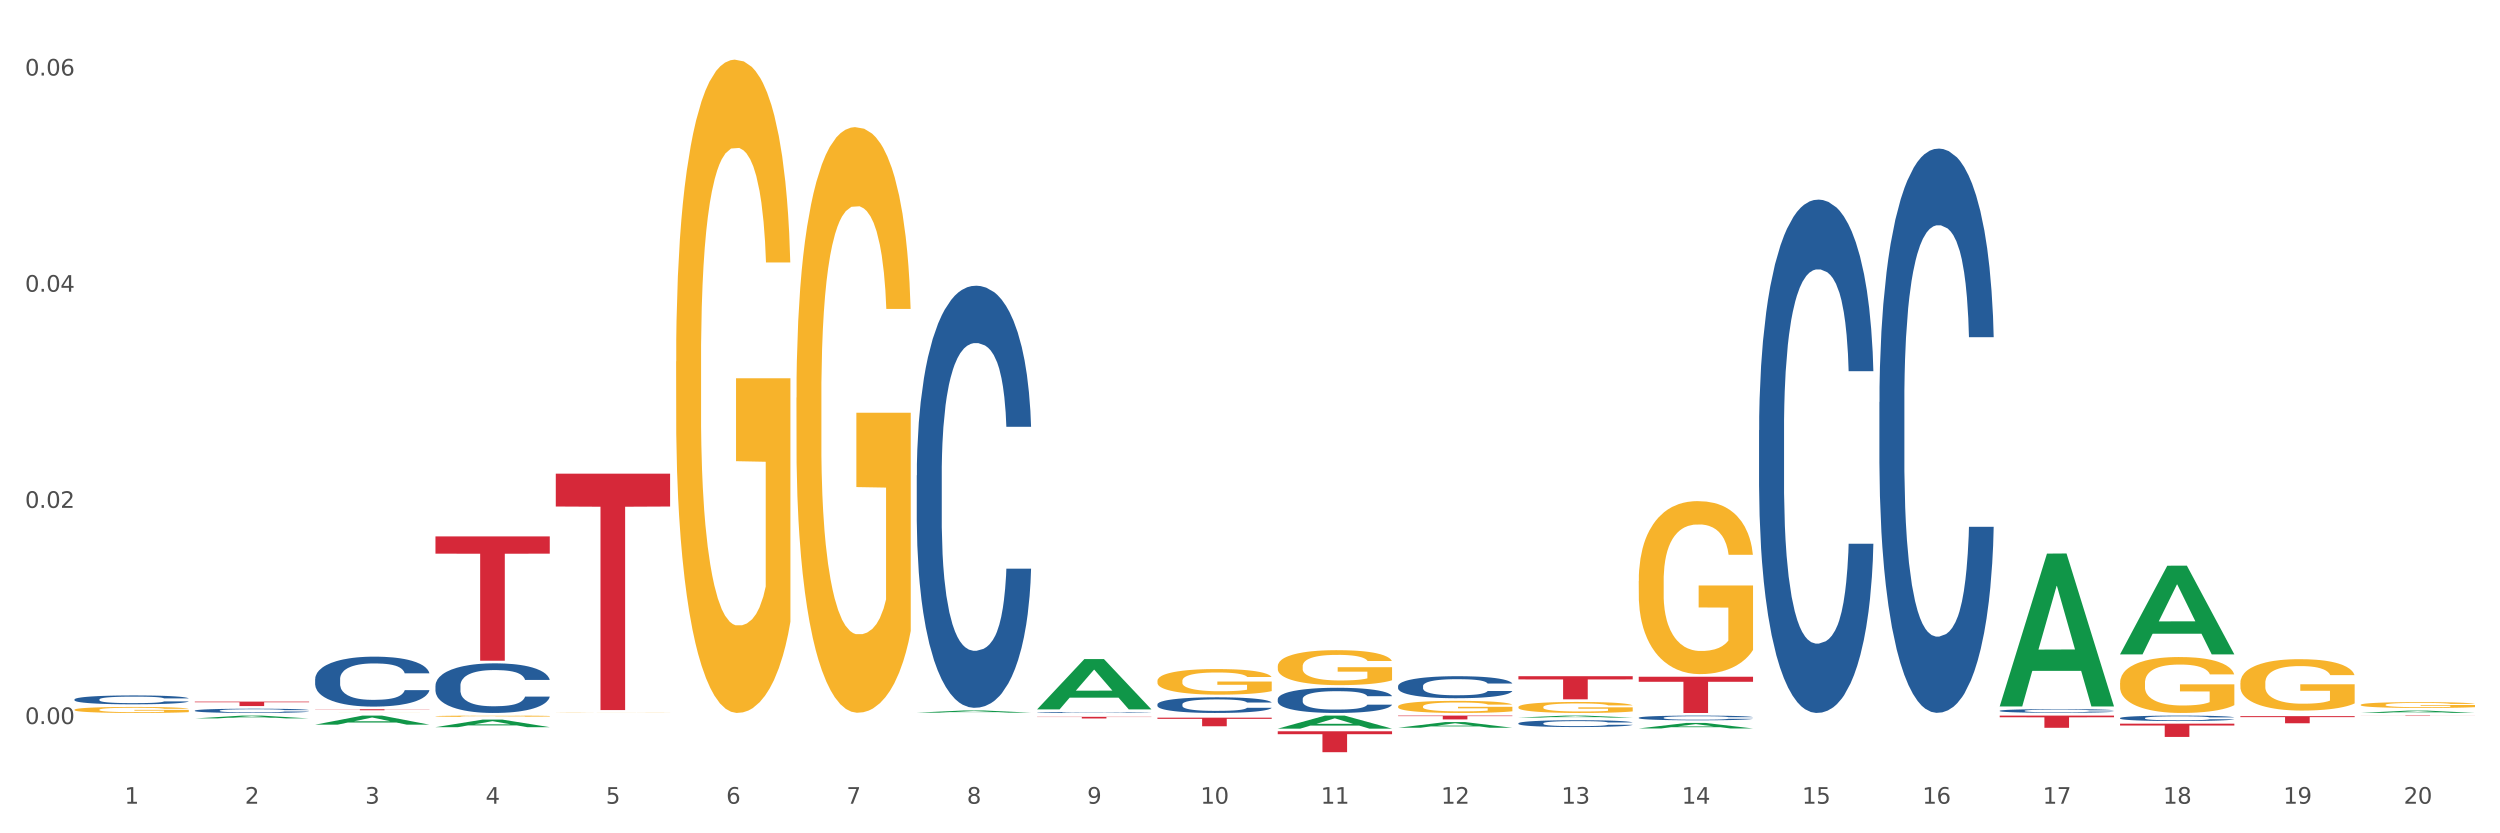 <?xml version="1.0" encoding="utf-8" standalone="no"?>
<!DOCTYPE svg PUBLIC "-//W3C//DTD SVG 1.1//EN"
  "http://www.w3.org/Graphics/SVG/1.1/DTD/svg11.dtd">
<svg xmlns:xlink="http://www.w3.org/1999/xlink" width="1080pt" height="360pt" viewBox="0 0 1080 360" xmlns="http://www.w3.org/2000/svg" version="1.1">
 <rect x="0" y="0" width="1080" height="360" fill="#333333" stroke="none"/>
 <defs>
  <style type="text/css">*{stroke-linejoin: round; stroke-linecap: butt}</style>
 </defs>
 <g id="figure_1">
  <g id="patch_1">
   <path d="M 0 360 
L 1080 360 
L 1080 0 
L 0 0 
z
" style="fill: #ffffff; stroke: #ffffff; stroke-linejoin: miter"/>
  </g>
  <g id="axes_1">
   <g id="matplotlib.axis_1">
    <g id="xtick_1">
     <g id="text_1">
      <!-- 1 -->
      <g style="fill: #4d4d4d" transform="translate(53.812 347.204) scale(0.096 -0.096)">
       <defs>
        <path id="DejaVuSans-31" d="M 794 531 
L 1825 531 
L 1825 4091 
L 703 3866 
L 703 4441 
L 1819 4666 
L 2450 4666 
L 2450 531 
L 3481 531 
L 3481 0 
L 794 0 
L 794 531 
z
" transform="scale(0.016)"/>
       </defs>
       <use xlink:href="#DejaVuSans-31"/>
      </g>
     </g>
    </g>
    <g id="xtick_2">
     <g id="text_2">
      <!-- 2 -->
      <g style="fill: #4d4d4d" transform="translate(105.793 347.204) scale(0.096 -0.096)">
       <defs>
        <path id="DejaVuSans-32" d="M 1228 531 
L 3431 531 
L 3431 0 
L 469 0 
L 469 531 
Q 828 903 1448 1529 
Q 2069 2156 2228 2338 
Q 2531 2678 2651 2914 
Q 2772 3150 2772 3378 
Q 2772 3750 2511 3984 
Q 2250 4219 1831 4219 
Q 1534 4219 1204 4116 
Q 875 4013 500 3803 
L 500 4441 
Q 881 4594 1212 4672 
Q 1544 4750 1819 4750 
Q 2544 4750 2975 4387 
Q 3406 4025 3406 3419 
Q 3406 3131 3298 2873 
Q 3191 2616 2906 2266 
Q 2828 2175 2409 1742 
Q 1991 1309 1228 531 
z
" transform="scale(0.016)"/>
       </defs>
       <use xlink:href="#DejaVuSans-32"/>
      </g>
     </g>
    </g>
    <g id="xtick_3">
     <g id="text_3">
      <!-- 3 -->
      <g style="fill: #4d4d4d" transform="translate(157.774 347.204) scale(0.096 -0.096)">
       <defs>
        <path id="DejaVuSans-33" d="M 2597 2516 
Q 3050 2419 3304 2112 
Q 3559 1806 3559 1356 
Q 3559 666 3084 287 
Q 2609 -91 1734 -91 
Q 1441 -91 1130 -33 
Q 819 25 488 141 
L 488 750 
Q 750 597 1062 519 
Q 1375 441 1716 441 
Q 2309 441 2620 675 
Q 2931 909 2931 1356 
Q 2931 1769 2642 2001 
Q 2353 2234 1838 2234 
L 1294 2234 
L 1294 2753 
L 1863 2753 
Q 2328 2753 2575 2939 
Q 2822 3125 2822 3475 
Q 2822 3834 2567 4026 
Q 2313 4219 1838 4219 
Q 1578 4219 1281 4162 
Q 984 4106 628 3988 
L 628 4550 
Q 988 4650 1302 4700 
Q 1616 4750 1894 4750 
Q 2613 4750 3031 4423 
Q 3450 4097 3450 3541 
Q 3450 3153 3228 2886 
Q 3006 2619 2597 2516 
z
" transform="scale(0.016)"/>
       </defs>
       <use xlink:href="#DejaVuSans-33"/>
      </g>
     </g>
    </g>
    <g id="xtick_4">
     <g id="text_4">
      <!-- 4 -->
      <g style="fill: #4d4d4d" transform="translate(209.756 347.204) scale(0.096 -0.096)">
       <defs>
        <path id="DejaVuSans-34" d="M 2419 4116 
L 825 1625 
L 2419 1625 
L 2419 4116 
z
M 2253 4666 
L 3047 4666 
L 3047 1625 
L 3713 1625 
L 3713 1100 
L 3047 1100 
L 3047 0 
L 2419 0 
L 2419 1100 
L 313 1100 
L 313 1709 
L 2253 4666 
z
" transform="scale(0.016)"/>
       </defs>
       <use xlink:href="#DejaVuSans-34"/>
      </g>
     </g>
    </g>
    <g id="xtick_5">
     <g id="text_5">
      <!-- 5 -->
      <g style="fill: #4d4d4d" transform="translate(261.737 347.204) scale(0.096 -0.096)">
       <defs>
        <path id="DejaVuSans-35" d="M 691 4666 
L 3169 4666 
L 3169 4134 
L 1269 4134 
L 1269 2991 
Q 1406 3038 1543 3061 
Q 1681 3084 1819 3084 
Q 2600 3084 3056 2656 
Q 3513 2228 3513 1497 
Q 3513 744 3044 326 
Q 2575 -91 1722 -91 
Q 1428 -91 1123 -41 
Q 819 9 494 109 
L 494 744 
Q 775 591 1075 516 
Q 1375 441 1709 441 
Q 2250 441 2565 725 
Q 2881 1009 2881 1497 
Q 2881 1984 2565 2268 
Q 2250 2553 1709 2553 
Q 1456 2553 1204 2497 
Q 953 2441 691 2322 
L 691 4666 
z
" transform="scale(0.016)"/>
       </defs>
       <use xlink:href="#DejaVuSans-35"/>
      </g>
     </g>
    </g>
    <g id="xtick_6">
     <g id="text_6">
      <!-- 6 -->
      <g style="fill: #4d4d4d" transform="translate(313.718 347.204) scale(0.096 -0.096)">
       <defs>
        <path id="DejaVuSans-36" d="M 2113 2584 
Q 1688 2584 1439 2293 
Q 1191 2003 1191 1497 
Q 1191 994 1439 701 
Q 1688 409 2113 409 
Q 2538 409 2786 701 
Q 3034 994 3034 1497 
Q 3034 2003 2786 2293 
Q 2538 2584 2113 2584 
z
M 3366 4563 
L 3366 3988 
Q 3128 4100 2886 4159 
Q 2644 4219 2406 4219 
Q 1781 4219 1451 3797 
Q 1122 3375 1075 2522 
Q 1259 2794 1537 2939 
Q 1816 3084 2150 3084 
Q 2853 3084 3261 2657 
Q 3669 2231 3669 1497 
Q 3669 778 3244 343 
Q 2819 -91 2113 -91 
Q 1303 -91 875 529 
Q 447 1150 447 2328 
Q 447 3434 972 4092 
Q 1497 4750 2381 4750 
Q 2619 4750 2861 4703 
Q 3103 4656 3366 4563 
z
" transform="scale(0.016)"/>
       </defs>
       <use xlink:href="#DejaVuSans-36"/>
      </g>
     </g>
    </g>
    <g id="xtick_7">
     <g id="text_7">
      <!-- 7 -->
      <g style="fill: #4d4d4d" transform="translate(365.699 347.204) scale(0.096 -0.096)">
       <defs>
        <path id="DejaVuSans-37" d="M 525 4666 
L 3525 4666 
L 3525 4397 
L 1831 0 
L 1172 0 
L 2766 4134 
L 525 4134 
L 525 4666 
z
" transform="scale(0.016)"/>
       </defs>
       <use xlink:href="#DejaVuSans-37"/>
      </g>
     </g>
    </g>
    <g id="xtick_8">
     <g id="text_8">
      <!-- 8 -->
      <g style="fill: #4d4d4d" transform="translate(417.68 347.204) scale(0.096 -0.096)">
       <defs>
        <path id="DejaVuSans-38" d="M 2034 2216 
Q 1584 2216 1326 1975 
Q 1069 1734 1069 1313 
Q 1069 891 1326 650 
Q 1584 409 2034 409 
Q 2484 409 2743 651 
Q 3003 894 3003 1313 
Q 3003 1734 2745 1975 
Q 2488 2216 2034 2216 
z
M 1403 2484 
Q 997 2584 770 2862 
Q 544 3141 544 3541 
Q 544 4100 942 4425 
Q 1341 4750 2034 4750 
Q 2731 4750 3128 4425 
Q 3525 4100 3525 3541 
Q 3525 3141 3298 2862 
Q 3072 2584 2669 2484 
Q 3125 2378 3379 2068 
Q 3634 1759 3634 1313 
Q 3634 634 3220 271 
Q 2806 -91 2034 -91 
Q 1263 -91 848 271 
Q 434 634 434 1313 
Q 434 1759 690 2068 
Q 947 2378 1403 2484 
z
M 1172 3481 
Q 1172 3119 1398 2916 
Q 1625 2713 2034 2713 
Q 2441 2713 2670 2916 
Q 2900 3119 2900 3481 
Q 2900 3844 2670 4047 
Q 2441 4250 2034 4250 
Q 1625 4250 1398 4047 
Q 1172 3844 1172 3481 
z
" transform="scale(0.016)"/>
       </defs>
       <use xlink:href="#DejaVuSans-38"/>
      </g>
     </g>
    </g>
    <g id="xtick_9">
     <g id="text_9">
      <!-- 9 -->
      <g style="fill: #4d4d4d" transform="translate(469.662 347.204) scale(0.096 -0.096)">
       <defs>
        <path id="DejaVuSans-39" d="M 703 97 
L 703 672 
Q 941 559 1184 500 
Q 1428 441 1663 441 
Q 2288 441 2617 861 
Q 2947 1281 2994 2138 
Q 2813 1869 2534 1725 
Q 2256 1581 1919 1581 
Q 1219 1581 811 2004 
Q 403 2428 403 3163 
Q 403 3881 828 4315 
Q 1253 4750 1959 4750 
Q 2769 4750 3195 4129 
Q 3622 3509 3622 2328 
Q 3622 1225 3098 567 
Q 2575 -91 1691 -91 
Q 1453 -91 1209 -44 
Q 966 3 703 97 
z
M 1959 2075 
Q 2384 2075 2632 2365 
Q 2881 2656 2881 3163 
Q 2881 3666 2632 3958 
Q 2384 4250 1959 4250 
Q 1534 4250 1286 3958 
Q 1038 3666 1038 3163 
Q 1038 2656 1286 2365 
Q 1534 2075 1959 2075 
z
" transform="scale(0.016)"/>
       </defs>
       <use xlink:href="#DejaVuSans-39"/>
      </g>
     </g>
    </g>
    <g id="xtick_10">
     <g id="text_10">
      <!-- 10 -->
      <g style="fill: #4d4d4d" transform="translate(518.589 347.204) scale(0.096 -0.096)">
       <defs>
        <path id="DejaVuSans-30" d="M 2034 4250 
Q 1547 4250 1301 3770 
Q 1056 3291 1056 2328 
Q 1056 1369 1301 889 
Q 1547 409 2034 409 
Q 2525 409 2770 889 
Q 3016 1369 3016 2328 
Q 3016 3291 2770 3770 
Q 2525 4250 2034 4250 
z
M 2034 4750 
Q 2819 4750 3233 4129 
Q 3647 3509 3647 2328 
Q 3647 1150 3233 529 
Q 2819 -91 2034 -91 
Q 1250 -91 836 529 
Q 422 1150 422 2328 
Q 422 3509 836 4129 
Q 1250 4750 2034 4750 
z
" transform="scale(0.016)"/>
       </defs>
       <use xlink:href="#DejaVuSans-31"/>
       <use xlink:href="#DejaVuSans-30" transform="translate(63.623 0)"/>
      </g>
     </g>
    </g>
    <g id="xtick_11">
     <g id="text_11">
      <!-- 11 -->
      <g style="fill: #4d4d4d" transform="translate(570.57 347.204) scale(0.096 -0.096)">
       <use xlink:href="#DejaVuSans-31"/>
       <use xlink:href="#DejaVuSans-31" transform="translate(63.623 0)"/>
      </g>
     </g>
    </g>
    <g id="xtick_12">
     <g id="text_12">
      <!-- 12 -->
      <g style="fill: #4d4d4d" transform="translate(622.551 347.204) scale(0.096 -0.096)">
       <use xlink:href="#DejaVuSans-31"/>
       <use xlink:href="#DejaVuSans-32" transform="translate(63.623 0)"/>
      </g>
     </g>
    </g>
    <g id="xtick_13">
     <g id="text_13">
      <!-- 13 -->
      <g style="fill: #4d4d4d" transform="translate(674.533 347.204) scale(0.096 -0.096)">
       <use xlink:href="#DejaVuSans-31"/>
       <use xlink:href="#DejaVuSans-33" transform="translate(63.623 0)"/>
      </g>
     </g>
    </g>
    <g id="xtick_14">
     <g id="text_14">
      <!-- 14 -->
      <g style="fill: #4d4d4d" transform="translate(726.514 347.204) scale(0.096 -0.096)">
       <use xlink:href="#DejaVuSans-31"/>
       <use xlink:href="#DejaVuSans-34" transform="translate(63.623 0)"/>
      </g>
     </g>
    </g>
    <g id="xtick_15">
     <g id="text_15">
      <!-- 15 -->
      <g style="fill: #4d4d4d" transform="translate(778.495 347.204) scale(0.096 -0.096)">
       <use xlink:href="#DejaVuSans-31"/>
       <use xlink:href="#DejaVuSans-35" transform="translate(63.623 0)"/>
      </g>
     </g>
    </g>
    <g id="xtick_16">
     <g id="text_16">
      <!-- 16 -->
      <g style="fill: #4d4d4d" transform="translate(830.476 347.204) scale(0.096 -0.096)">
       <use xlink:href="#DejaVuSans-31"/>
       <use xlink:href="#DejaVuSans-36" transform="translate(63.623 0)"/>
      </g>
     </g>
    </g>
    <g id="xtick_17">
     <g id="text_17">
      <!-- 17 -->
      <g style="fill: #4d4d4d" transform="translate(882.457 347.204) scale(0.096 -0.096)">
       <use xlink:href="#DejaVuSans-31"/>
       <use xlink:href="#DejaVuSans-37" transform="translate(63.623 0)"/>
      </g>
     </g>
    </g>
    <g id="xtick_18">
     <g id="text_18">
      <!-- 18 -->
      <g style="fill: #4d4d4d" transform="translate(934.439 347.204) scale(0.096 -0.096)">
       <use xlink:href="#DejaVuSans-31"/>
       <use xlink:href="#DejaVuSans-38" transform="translate(63.623 0)"/>
      </g>
     </g>
    </g>
    <g id="xtick_19">
     <g id="text_19">
      <!-- 19 -->
      <g style="fill: #4d4d4d" transform="translate(986.42 347.204) scale(0.096 -0.096)">
       <use xlink:href="#DejaVuSans-31"/>
       <use xlink:href="#DejaVuSans-39" transform="translate(63.623 0)"/>
      </g>
     </g>
    </g>
    <g id="xtick_20">
     <g id="text_20">
      <!-- 20 -->
      <g style="fill: #4d4d4d" transform="translate(1038.401 347.204) scale(0.096 -0.096)">
       <use xlink:href="#DejaVuSans-32"/>
       <use xlink:href="#DejaVuSans-30" transform="translate(63.623 0)"/>
      </g>
     </g>
    </g>
    <g id="xtick_21"/>
    <g id="xtick_22"/>
    <g id="xtick_23"/>
    <g id="xtick_24"/>
    <g id="xtick_25"/>
    <g id="xtick_26"/>
    <g id="xtick_27"/>
    <g id="xtick_28"/>
    <g id="xtick_29"/>
    <g id="xtick_30"/>
    <g id="xtick_31"/>
    <g id="xtick_32"/>
    <g id="xtick_33"/>
    <g id="xtick_34"/>
    <g id="xtick_35"/>
    <g id="xtick_36"/>
    <g id="xtick_37"/>
    <g id="xtick_38"/>
    <g id="xtick_39"/>
   </g>
   <g id="matplotlib.axis_2">
    <g id="ytick_1">
     <g id="text_21">
      <!-- 0.00 -->
      <g style="fill: #4d4d4d" transform="translate(10.8 312.784) scale(0.096 -0.096)">
       <defs>
        <path id="DejaVuSans-2e" d="M 684 794 
L 1344 794 
L 1344 0 
L 684 0 
L 684 794 
z
" transform="scale(0.016)"/>
       </defs>
       <use xlink:href="#DejaVuSans-30"/>
       <use xlink:href="#DejaVuSans-2e" transform="translate(63.623 0)"/>
       <use xlink:href="#DejaVuSans-30" transform="translate(95.41 0)"/>
       <use xlink:href="#DejaVuSans-30" transform="translate(159.033 0)"/>
      </g>
     </g>
    </g>
    <g id="ytick_2">
     <g id="text_22">
      <!-- 0.02 -->
      <g style="fill: #4d4d4d" transform="translate(10.8 219.402) scale(0.096 -0.096)">
       <use xlink:href="#DejaVuSans-30"/>
       <use xlink:href="#DejaVuSans-2e" transform="translate(63.623 0)"/>
       <use xlink:href="#DejaVuSans-30" transform="translate(95.41 0)"/>
       <use xlink:href="#DejaVuSans-32" transform="translate(159.033 0)"/>
      </g>
     </g>
    </g>
    <g id="ytick_3">
     <g id="text_23">
      <!-- 0.04 -->
      <g style="fill: #4d4d4d" transform="translate(10.8 126.02) scale(0.096 -0.096)">
       <use xlink:href="#DejaVuSans-30"/>
       <use xlink:href="#DejaVuSans-2e" transform="translate(63.623 0)"/>
       <use xlink:href="#DejaVuSans-30" transform="translate(95.41 0)"/>
       <use xlink:href="#DejaVuSans-34" transform="translate(159.033 0)"/>
      </g>
     </g>
    </g>
    <g id="ytick_4">
     <g id="text_24">
      <!-- 0.06 -->
      <g style="fill: #4d4d4d" transform="translate(10.8 32.638) scale(0.096 -0.096)">
       <use xlink:href="#DejaVuSans-30"/>
       <use xlink:href="#DejaVuSans-2e" transform="translate(63.623 0)"/>
       <use xlink:href="#DejaVuSans-30" transform="translate(95.41 0)"/>
       <use xlink:href="#DejaVuSans-36" transform="translate(159.033 0)"/>
      </g>
     </g>
    </g>
    <g id="ytick_5"/>
    <g id="ytick_6"/>
    <g id="ytick_7"/>
   </g>
   <g id="PolyCollection_1">
    <path d="M 84.156 310.357 
L 84.207 310.356 
L 104.571 309.138 
L 113.022 309.137 
L 133.538 310.359 
L 123.764 310.359 
L 119.335 310.075 
L 98.309 310.075 
L 98.156 310.079 
L 93.88 310.359 
L 84.156 310.359 
L 84.156 310.357 
L 100.956 309.905 
L 116.687 309.903 
L 108.898 309.397 
L 108.796 309.395 
L 108.695 309.398 
L 100.905 309.903 
L 100.956 309.905 
L 84.156 310.357 
z
" clip-path="url(#pa420ed4095)" style="fill: #109648"/>
    <path d="M 967.837 309.383 
L 1017.219 309.383 
L 1017.219 309.808 
L 997.794 309.811 
L 997.794 312.441 
L 987.145 312.441 
L 987.145 309.811 
L 967.837 309.808 
L 967.837 309.386 
L 967.837 309.383 
z
" clip-path="url(#pa420ed4095)" style="fill: #d62839"/>
    <path d="M 84.156 303.1 
L 133.538 303.1 
L 133.538 303.367 
L 114.113 303.368 
L 114.113 305.021 
L 103.464 305.021 
L 103.464 303.368 
L 84.156 303.367 
L 84.156 303.101 
L 84.156 303.1 
z
" clip-path="url(#pa420ed4095)" style="fill: #d62839"/>
    <path d="M 136.137 306.386 
L 185.52 306.386 
L 185.52 306.45 
L 166.094 306.451 
L 166.094 306.848 
L 155.446 306.848 
L 155.446 306.451 
L 136.137 306.45 
L 136.137 306.387 
L 136.137 306.386 
z
" clip-path="url(#pa420ed4095)" style="fill: #d62839"/>
    <path d="M 188.119 231.71 
L 237.501 231.71 
L 237.501 239.175 
L 218.076 239.225 
L 218.076 285.428 
L 207.427 285.428 
L 207.427 239.225 
L 188.119 239.175 
L 188.119 231.76 
L 188.119 231.71 
z
" clip-path="url(#pa420ed4095)" style="fill: #d62839"/>
    <path d="M 240.1 204.623 
L 289.482 204.623 
L 289.482 218.817 
L 270.057 218.913 
L 270.057 306.762 
L 259.408 306.762 
L 259.408 218.913 
L 240.1 218.817 
L 240.1 204.719 
L 240.1 204.623 
z
" clip-path="url(#pa420ed4095)" style="fill: #d62839"/>
    <path d="M 448.025 309.662 
L 497.407 309.662 
L 497.407 309.762 
L 477.982 309.762 
L 477.982 310.378 
L 467.333 310.378 
L 467.333 309.762 
L 448.025 309.762 
L 448.025 309.663 
L 448.025 309.662 
z
" clip-path="url(#pa420ed4095)" style="fill: #d62839"/>
    <path d="M 500.006 310.029 
L 549.388 310.029 
L 549.388 310.546 
L 529.963 310.55 
L 529.963 313.752 
L 519.314 313.752 
L 519.314 310.55 
L 500.006 310.546 
L 500.006 310.032 
L 500.006 310.029 
z
" clip-path="url(#pa420ed4095)" style="fill: #d62839"/>
    <path d="M 915.855 312.621 
L 965.238 312.621 
L 965.238 313.418 
L 945.812 313.424 
L 945.812 318.357 
L 935.164 318.357 
L 935.164 313.424 
L 915.855 313.418 
L 915.855 312.627 
L 915.855 312.621 
z
" clip-path="url(#pa420ed4095)" style="fill: #d62839"/>
    <path d="M 863.874 309.137 
L 913.256 309.137 
L 913.256 309.87 
L 893.831 309.875 
L 893.831 314.415 
L 883.182 314.415 
L 883.182 309.875 
L 863.874 309.87 
L 863.874 309.142 
L 863.874 309.137 
z
" clip-path="url(#pa420ed4095)" style="fill: #d62839"/>
    <path d="M 707.931 292.358 
L 757.313 292.358 
L 757.313 294.532 
L 737.888 294.547 
L 737.888 308.003 
L 727.239 308.003 
L 727.239 294.547 
L 707.931 294.532 
L 707.931 292.373 
L 707.931 292.358 
z
" clip-path="url(#pa420ed4095)" style="fill: #d62839"/>
    <path d="M 655.949 292.125 
L 705.332 292.125 
L 705.332 293.513 
L 685.906 293.523 
L 685.906 302.113 
L 675.258 302.113 
L 675.258 293.523 
L 655.949 293.513 
L 655.949 292.135 
L 655.949 292.125 
z
" clip-path="url(#pa420ed4095)" style="fill: #d62839"/>
    <path d="M 603.968 309.137 
L 653.35 309.137 
L 653.35 309.367 
L 633.925 309.368 
L 633.925 310.791 
L 623.276 310.791 
L 623.276 309.368 
L 603.968 309.367 
L 603.968 309.138 
L 603.968 309.137 
z
" clip-path="url(#pa420ed4095)" style="fill: #d62839"/>
    <path d="M 551.987 315.913 
L 601.369 315.913 
L 601.369 317.169 
L 581.944 317.178 
L 581.944 324.95 
L 571.295 324.95 
L 571.295 317.178 
L 551.987 317.169 
L 551.987 315.922 
L 551.987 315.913 
z
" clip-path="url(#pa420ed4095)" style="fill: #d62839"/>
    <path d="M 32.175 302.151 
L 32.233 302.148 
L 32.233 302.05 
L 32.408 301.916 
L 33.051 301.67 
L 33.868 301.484 
L 35.269 301.267 
L 36.028 301.175 
L 37.02 301.074 
L 39.063 300.909 
L 41.398 300.768 
L 43.032 300.691 
L 44.258 300.642 
L 47.001 300.554 
L 48.577 300.515 
L 50.212 300.484 
L 51.613 300.463 
L 53.948 300.438 
L 55.815 300.428 
L 57.975 300.424 
L 59.785 300.428 
L 62.178 300.442 
L 65.68 300.484 
L 67.023 300.508 
L 68.832 300.551 
L 70.7 300.607 
L 72.218 300.663 
L 73.969 300.744 
L 75.778 300.849 
L 77.53 300.982 
L 78.755 301.105 
L 79.748 301.235 
L 80.623 301.393 
L 81.265 301.565 
L 81.557 301.709 
L 70.875 301.709 
L 70.583 301.579 
L 70 301.439 
L 69.416 301.344 
L 68.774 301.267 
L 67.782 301.179 
L 66.906 301.123 
L 65.447 301.056 
L 64.104 301.014 
L 62.995 300.989 
L 61.653 300.968 
L 58.792 300.947 
L 56.749 300.947 
L 55.465 300.954 
L 53.889 300.972 
L 52.547 300.996 
L 50.971 301.039 
L 49.745 301.084 
L 48.519 301.144 
L 47.819 301.186 
L 46.768 301.263 
L 46.067 301.326 
L 45.133 301.435 
L 44.608 301.512 
L 43.674 301.713 
L 43.266 301.86 
L 43.09 301.962 
L 42.974 302.074 
L 42.974 302.622 
L 43.324 302.868 
L 43.616 302.973 
L 44.083 303.092 
L 44.958 303.247 
L 46.242 303.398 
L 47.585 303.506 
L 48.694 303.573 
L 49.745 303.622 
L 50.795 303.661 
L 52.08 303.696 
L 53.13 303.717 
L 54.706 303.738 
L 56.574 303.749 
L 58.033 303.749 
L 61.01 303.731 
L 62.353 303.714 
L 63.637 303.689 
L 65.038 303.65 
L 66.147 303.608 
L 66.789 303.577 
L 67.84 303.51 
L 68.657 303.44 
L 69.358 303.359 
L 69.825 303.289 
L 70.35 303.183 
L 70.758 303.064 
L 70.875 303.001 
L 81.557 303.001 
L 81.324 303.127 
L 80.915 303.25 
L 80.098 303.415 
L 79.456 303.51 
L 78.463 303.626 
L 77.413 303.724 
L 75.953 303.833 
L 74.611 303.914 
L 73.21 303.984 
L 71.692 304.047 
L 68.949 304.135 
L 67.957 304.159 
L 65.855 304.202 
L 64.221 304.226 
L 61.828 304.251 
L 59.376 304.265 
L 56.808 304.268 
L 54.531 304.261 
L 52.021 304.24 
L 50.445 304.219 
L 48.694 304.188 
L 46.651 304.138 
L 44.725 304.079 
L 42.915 304.008 
L 41.223 303.928 
L 39.647 303.836 
L 37.604 303.686 
L 36.086 303.538 
L 34.977 303.401 
L 34.218 303.285 
L 33.459 303.138 
L 33.051 303.036 
L 32.408 302.79 
L 32.175 302.562 
L 32.175 302.151 
z
" clip-path="url(#pa420ed4095)" style="fill: #255c99"/>
    <path d="M 84.156 306.98 
L 84.215 306.978 
L 84.215 306.931 
L 84.39 306.867 
L 85.032 306.75 
L 85.849 306.661 
L 87.25 306.557 
L 88.009 306.513 
L 89.001 306.465 
L 91.044 306.386 
L 93.379 306.319 
L 95.013 306.282 
L 96.239 306.258 
L 98.983 306.216 
L 100.559 306.198 
L 102.193 306.183 
L 103.594 306.173 
L 105.929 306.161 
L 107.797 306.156 
L 109.956 306.154 
L 111.766 306.156 
L 114.159 306.163 
L 117.661 306.183 
L 119.004 306.194 
L 120.813 306.215 
L 122.681 306.241 
L 124.199 306.268 
L 125.95 306.307 
L 127.76 306.357 
L 129.511 306.421 
L 130.737 306.48 
L 131.729 306.542 
L 132.604 306.617 
L 133.246 306.699 
L 133.538 306.768 
L 122.856 306.768 
L 122.565 306.706 
L 121.981 306.639 
L 121.397 306.594 
L 120.755 306.557 
L 119.763 306.515 
L 118.887 306.488 
L 117.428 306.456 
L 116.085 306.436 
L 114.976 306.424 
L 113.634 306.414 
L 110.774 306.404 
L 108.731 306.404 
L 107.446 306.408 
L 105.87 306.416 
L 104.528 306.428 
L 102.952 306.448 
L 101.726 306.47 
L 100.5 306.498 
L 99.8 306.518 
L 98.749 306.555 
L 98.049 306.585 
L 97.115 306.637 
L 96.589 306.674 
L 95.655 306.77 
L 95.247 306.84 
L 95.072 306.889 
L 94.955 306.943 
L 94.955 307.204 
L 95.305 307.322 
L 95.597 307.372 
L 96.064 307.429 
L 96.94 307.503 
L 98.224 307.575 
L 99.566 307.627 
L 100.675 307.659 
L 101.726 307.683 
L 102.777 307.701 
L 104.061 307.718 
L 105.112 307.728 
L 106.688 307.738 
L 108.555 307.743 
L 110.015 307.743 
L 112.992 307.735 
L 114.334 307.726 
L 115.618 307.715 
L 117.019 307.696 
L 118.128 307.676 
L 118.77 307.661 
L 119.821 307.629 
L 120.638 307.595 
L 121.339 307.557 
L 121.806 307.523 
L 122.331 307.473 
L 122.74 307.416 
L 122.856 307.386 
L 133.538 307.386 
L 133.305 307.446 
L 132.896 307.505 
L 132.079 307.584 
L 131.437 307.629 
L 130.445 307.684 
L 129.394 307.731 
L 127.935 307.783 
L 126.592 307.822 
L 125.191 307.855 
L 123.674 307.886 
L 120.93 307.928 
L 119.938 307.939 
L 117.836 307.959 
L 116.202 307.971 
L 113.809 307.983 
L 111.357 307.99 
L 108.789 307.991 
L 106.512 307.988 
L 104.002 307.978 
L 102.426 307.968 
L 100.675 307.953 
L 98.632 307.929 
L 96.706 307.901 
L 94.897 307.867 
L 93.204 307.829 
L 91.628 307.785 
L 89.585 307.713 
L 88.067 307.642 
L 86.958 307.577 
L 86.199 307.522 
L 85.44 307.451 
L 85.032 307.402 
L 84.39 307.285 
L 84.156 307.176 
L 84.156 306.98 
z
" clip-path="url(#pa420ed4095)" style="fill: #255c99"/>
    <path d="M 136.137 293.368 
L 136.196 293.349 
L 136.196 292.797 
L 136.371 292.048 
L 137.013 290.668 
L 137.83 289.624 
L 139.231 288.402 
L 139.99 287.889 
L 140.982 287.318 
L 143.025 286.391 
L 145.36 285.603 
L 146.994 285.169 
L 148.22 284.893 
L 150.964 284.401 
L 152.54 284.184 
L 154.174 284.007 
L 155.575 283.888 
L 157.91 283.75 
L 159.778 283.691 
L 161.938 283.672 
L 163.747 283.691 
L 166.14 283.77 
L 169.643 284.007 
L 170.985 284.145 
L 172.795 284.381 
L 174.662 284.696 
L 176.18 285.012 
L 177.931 285.465 
L 179.741 286.056 
L 181.492 286.805 
L 182.718 287.495 
L 183.71 288.224 
L 184.586 289.111 
L 185.228 290.077 
L 185.52 290.885 
L 174.838 290.885 
L 174.546 290.156 
L 173.962 289.367 
L 173.378 288.835 
L 172.736 288.402 
L 171.744 287.909 
L 170.868 287.594 
L 169.409 287.219 
L 168.067 286.983 
L 166.957 286.845 
L 165.615 286.726 
L 162.755 286.608 
L 160.712 286.608 
L 159.428 286.648 
L 157.852 286.746 
L 156.509 286.884 
L 154.933 287.121 
L 153.707 287.377 
L 152.481 287.712 
L 151.781 287.948 
L 150.73 288.382 
L 150.03 288.737 
L 149.096 289.348 
L 148.57 289.781 
L 147.637 290.905 
L 147.228 291.732 
L 147.053 292.304 
L 146.936 292.935 
L 146.936 296.009 
L 147.286 297.389 
L 147.578 297.98 
L 148.045 298.65 
L 148.921 299.517 
L 150.205 300.365 
L 151.547 300.976 
L 152.656 301.35 
L 153.707 301.626 
L 154.758 301.843 
L 156.042 302.04 
L 157.093 302.158 
L 158.669 302.277 
L 160.537 302.336 
L 161.996 302.336 
L 164.973 302.237 
L 166.315 302.139 
L 167.6 302.001 
L 169 301.784 
L 170.11 301.547 
L 170.752 301.37 
L 171.802 300.996 
L 172.619 300.601 
L 173.32 300.148 
L 173.787 299.754 
L 174.312 299.163 
L 174.721 298.493 
L 174.838 298.138 
L 185.52 298.138 
L 185.286 298.847 
L 184.877 299.537 
L 184.06 300.463 
L 183.418 300.996 
L 182.426 301.646 
L 181.375 302.198 
L 179.916 302.809 
L 178.573 303.262 
L 177.172 303.656 
L 175.655 304.011 
L 172.911 304.504 
L 171.919 304.642 
L 169.818 304.878 
L 168.183 305.016 
L 165.79 305.154 
L 163.338 305.233 
L 160.77 305.253 
L 158.494 305.213 
L 155.984 305.095 
L 154.408 304.977 
L 152.656 304.799 
L 150.613 304.523 
L 148.687 304.188 
L 146.878 303.794 
L 145.185 303.341 
L 143.609 302.828 
L 141.566 301.981 
L 140.048 301.153 
L 138.939 300.385 
L 138.18 299.734 
L 137.422 298.906 
L 137.013 298.335 
L 136.371 296.955 
L 136.137 295.674 
L 136.137 293.368 
z
" clip-path="url(#pa420ed4095)" style="fill: #255c99"/>
    <path d="M 32.175 306.604 
L 32.233 306.602 
L 32.233 306.516 
L 32.35 306.442 
L 32.933 306.264 
L 33.807 306.117 
L 34.449 306.038 
L 35.09 305.974 
L 35.848 305.91 
L 36.781 305.844 
L 38.472 305.746 
L 39.521 305.696 
L 40.804 305.644 
L 43.136 305.568 
L 44.827 305.525 
L 46.576 305.49 
L 49.433 305.447 
L 51.298 305.428 
L 53.28 305.414 
L 55.671 305.404 
L 57.478 305.402 
L 61.443 305.409 
L 64.824 305.43 
L 66.457 305.447 
L 68.556 305.475 
L 69.663 305.494 
L 71.471 305.532 
L 73.337 305.582 
L 74.619 305.625 
L 76.543 305.706 
L 78.001 305.787 
L 79.342 305.886 
L 80.041 305.955 
L 80.566 306.019 
L 81.032 306.093 
L 81.499 306.21 
L 71.004 306.21 
L 70.596 306.126 
L 69.955 306.048 
L 69.022 305.972 
L 68.206 305.924 
L 66.807 305.865 
L 65.524 305.827 
L 64.183 305.799 
L 62.551 305.775 
L 61.268 305.763 
L 59.461 305.753 
L 55.904 305.756 
L 53.514 305.775 
L 51.881 305.799 
L 50.832 305.82 
L 49.899 305.844 
L 48.849 305.877 
L 47.625 305.927 
L 46.751 305.972 
L 45.876 306.029 
L 45.176 306.086 
L 44.535 306.152 
L 44.01 306.224 
L 43.602 306.297 
L 43.252 306.388 
L 42.961 306.537 
L 42.961 306.863 
L 43.078 306.936 
L 43.369 307.034 
L 43.719 307.108 
L 44.302 307.195 
L 44.827 307.255 
L 45.818 307.34 
L 46.926 307.412 
L 47.8 307.457 
L 48.675 307.495 
L 50.19 307.547 
L 51.881 307.59 
L 53.339 307.616 
L 55.321 307.64 
L 56.662 307.649 
L 57.828 307.654 
L 60.685 307.654 
L 62.725 307.647 
L 64.999 307.63 
L 66.748 307.609 
L 68.206 307.583 
L 69.838 307.54 
L 70.888 307.5 
L 70.888 307.003 
L 58.061 307.001 
L 58.061 306.67 
L 81.557 306.67 
L 81.557 307.64 
L 80.566 307.69 
L 79.458 307.735 
L 78.292 307.775 
L 76.543 307.825 
L 74.444 307.873 
L 72.579 307.906 
L 70.596 307.934 
L 68.264 307.96 
L 65.232 307.984 
L 63.367 307.994 
L 61.035 308.001 
L 58.294 308.003 
L 55.904 307.998 
L 53.572 307.987 
L 51.123 307.965 
L 48.733 307.934 
L 46.926 307.903 
L 45.118 307.865 
L 43.194 307.815 
L 41.678 307.768 
L 40.512 307.725 
L 39.23 307.671 
L 37.83 307.599 
L 36.781 307.535 
L 35.848 307.469 
L 34.857 307.383 
L 34.157 307.309 
L 33.458 307.217 
L 33.05 307.148 
L 32.583 307.041 
L 32.233 306.891 
L 32.175 306.604 
z
" clip-path="url(#pa420ed4095)" style="fill: #f7b32b"/>
    <path d="M 188.119 296.195 
L 188.177 296.176 
L 188.177 295.628 
L 188.352 294.883 
L 188.994 293.513 
L 189.811 292.475 
L 191.212 291.261 
L 191.971 290.752 
L 192.963 290.184 
L 195.006 289.263 
L 197.341 288.48 
L 198.976 288.049 
L 200.201 287.775 
L 202.945 287.286 
L 204.521 287.07 
L 206.155 286.894 
L 207.556 286.777 
L 209.891 286.639 
L 211.759 286.581 
L 213.919 286.561 
L 215.728 286.581 
L 218.121 286.659 
L 221.624 286.894 
L 222.966 287.031 
L 224.776 287.266 
L 226.644 287.579 
L 228.161 287.893 
L 229.912 288.343 
L 231.722 288.931 
L 233.473 289.675 
L 234.699 290.36 
L 235.691 291.085 
L 236.567 291.966 
L 237.209 292.925 
L 237.501 293.728 
L 226.819 293.728 
L 226.527 293.004 
L 225.943 292.22 
L 225.36 291.692 
L 224.717 291.261 
L 223.725 290.771 
L 222.85 290.458 
L 221.39 290.086 
L 220.048 289.851 
L 218.939 289.714 
L 217.596 289.596 
L 214.736 289.479 
L 212.693 289.479 
L 211.409 289.518 
L 209.833 289.616 
L 208.49 289.753 
L 206.914 289.988 
L 205.688 290.243 
L 204.463 290.575 
L 203.762 290.81 
L 202.711 291.241 
L 202.011 291.594 
L 201.077 292.201 
L 200.552 292.632 
L 199.618 293.748 
L 199.209 294.57 
L 199.034 295.138 
L 198.917 295.765 
L 198.917 298.819 
L 199.268 300.19 
L 199.559 300.778 
L 200.026 301.443 
L 200.902 302.305 
L 202.186 303.147 
L 203.529 303.754 
L 204.638 304.126 
L 205.688 304.4 
L 206.739 304.616 
L 208.023 304.811 
L 209.074 304.929 
L 210.65 305.046 
L 212.518 305.105 
L 213.977 305.105 
L 216.954 305.007 
L 218.297 304.909 
L 219.581 304.772 
L 220.982 304.557 
L 222.091 304.322 
L 222.733 304.146 
L 223.783 303.774 
L 224.601 303.382 
L 225.301 302.932 
L 225.768 302.54 
L 226.293 301.952 
L 226.702 301.287 
L 226.819 300.934 
L 237.501 300.934 
L 237.267 301.639 
L 236.859 302.324 
L 236.041 303.245 
L 235.399 303.774 
L 234.407 304.42 
L 233.356 304.968 
L 231.897 305.575 
L 230.555 306.025 
L 229.154 306.417 
L 227.636 306.77 
L 224.893 307.259 
L 223.9 307.396 
L 221.799 307.631 
L 220.164 307.768 
L 217.771 307.905 
L 215.32 307.984 
L 212.751 308.003 
L 210.475 307.964 
L 207.965 307.847 
L 206.389 307.729 
L 204.638 307.553 
L 202.595 307.279 
L 200.668 306.946 
L 198.859 306.554 
L 197.166 306.104 
L 195.59 305.595 
L 193.547 304.753 
L 192.029 303.93 
L 190.92 303.166 
L 190.162 302.52 
L 189.403 301.698 
L 188.994 301.13 
L 188.352 299.759 
L 188.119 298.486 
L 188.119 296.195 
z
" clip-path="url(#pa420ed4095)" style="fill: #255c99"/>
    <path d="M 396.043 205.362 
L 396.102 205.195 
L 396.102 200.532 
L 396.277 194.204 
L 396.919 182.546 
L 397.736 173.72 
L 399.137 163.395 
L 399.896 159.065 
L 400.888 154.235 
L 402.931 146.408 
L 405.266 139.746 
L 406.9 136.083 
L 408.126 133.751 
L 410.87 129.588 
L 412.446 127.756 
L 414.08 126.257 
L 415.481 125.258 
L 417.816 124.092 
L 419.684 123.592 
L 421.844 123.426 
L 423.653 123.592 
L 426.046 124.258 
L 429.549 126.257 
L 430.891 127.423 
L 432.701 129.421 
L 434.568 132.086 
L 436.086 134.75 
L 437.837 138.581 
L 439.647 143.577 
L 441.398 149.905 
L 442.624 155.734 
L 443.616 161.896 
L 444.492 169.39 
L 445.134 177.55 
L 445.426 184.378 
L 434.744 184.378 
L 434.452 178.216 
L 433.868 171.555 
L 433.284 167.058 
L 432.642 163.395 
L 431.65 159.231 
L 430.774 156.567 
L 429.315 153.402 
L 427.973 151.404 
L 426.863 150.238 
L 425.521 149.239 
L 422.661 148.24 
L 420.618 148.24 
L 419.334 148.573 
L 417.758 149.406 
L 416.415 150.571 
L 414.839 152.57 
L 413.613 154.735 
L 412.387 157.566 
L 411.687 159.564 
L 410.636 163.228 
L 409.936 166.226 
L 409.002 171.388 
L 408.477 175.052 
L 407.543 184.545 
L 407.134 191.539 
L 406.959 196.369 
L 406.842 201.698 
L 406.842 227.678 
L 407.192 239.335 
L 407.484 244.331 
L 407.951 249.994 
L 408.827 257.321 
L 410.111 264.482 
L 411.453 269.645 
L 412.563 272.809 
L 413.613 275.141 
L 414.664 276.972 
L 415.948 278.638 
L 416.999 279.637 
L 418.575 280.636 
L 420.443 281.136 
L 421.902 281.136 
L 424.879 280.303 
L 426.221 279.471 
L 427.506 278.305 
L 428.906 276.473 
L 430.016 274.474 
L 430.658 272.976 
L 431.708 269.811 
L 432.526 266.481 
L 433.226 262.65 
L 433.693 259.32 
L 434.218 254.324 
L 434.627 248.661 
L 434.744 245.664 
L 445.426 245.664 
L 445.192 251.659 
L 444.783 257.488 
L 443.966 265.315 
L 443.324 269.811 
L 442.332 275.307 
L 441.281 279.97 
L 439.822 285.133 
L 438.479 288.963 
L 437.078 292.294 
L 435.561 295.291 
L 432.817 299.455 
L 431.825 300.621 
L 429.724 302.619 
L 428.089 303.785 
L 425.696 304.951 
L 423.244 305.617 
L 420.676 305.783 
L 418.4 305.45 
L 415.89 304.451 
L 414.314 303.452 
L 412.563 301.953 
L 410.52 299.621 
L 408.593 296.79 
L 406.784 293.46 
L 405.091 289.629 
L 403.515 285.299 
L 401.472 278.138 
L 399.954 271.144 
L 398.845 264.649 
L 398.086 259.153 
L 397.328 252.159 
L 396.919 247.329 
L 396.277 235.671 
L 396.043 224.847 
L 396.043 205.362 
z
" clip-path="url(#pa420ed4095)" style="fill: #255c99"/>
    <path d="M 448.025 307.774 
L 448.083 307.774 
L 448.083 307.763 
L 448.258 307.749 
L 448.9 307.722 
L 449.717 307.702 
L 451.118 307.679 
L 451.877 307.669 
L 452.869 307.658 
L 454.912 307.64 
L 457.247 307.625 
L 458.882 307.617 
L 460.107 307.611 
L 462.851 307.602 
L 464.427 307.598 
L 466.061 307.594 
L 467.462 307.592 
L 469.797 307.589 
L 471.665 307.588 
L 473.825 307.588 
L 475.634 307.588 
L 478.027 307.59 
L 481.53 307.594 
L 482.872 307.597 
L 484.682 307.601 
L 486.55 307.607 
L 488.067 307.614 
L 489.818 307.622 
L 491.628 307.634 
L 493.379 307.648 
L 494.605 307.661 
L 495.597 307.675 
L 496.473 307.692 
L 497.115 307.711 
L 497.407 307.727 
L 486.725 307.727 
L 486.433 307.713 
L 485.849 307.697 
L 485.266 307.687 
L 484.623 307.679 
L 483.631 307.669 
L 482.756 307.663 
L 481.296 307.656 
L 479.954 307.651 
L 478.845 307.649 
L 477.502 307.647 
L 474.642 307.644 
L 472.599 307.644 
L 471.315 307.645 
L 469.739 307.647 
L 468.396 307.65 
L 466.82 307.654 
L 465.594 307.659 
L 464.369 307.666 
L 463.668 307.67 
L 462.617 307.678 
L 461.917 307.685 
L 460.983 307.697 
L 460.458 307.705 
L 459.524 307.727 
L 459.115 307.743 
L 458.94 307.754 
L 458.823 307.766 
L 458.823 307.825 
L 459.174 307.852 
L 459.465 307.863 
L 459.932 307.876 
L 460.808 307.893 
L 462.092 307.909 
L 463.435 307.921 
L 464.544 307.928 
L 465.594 307.933 
L 466.645 307.938 
L 467.929 307.941 
L 468.98 307.944 
L 470.556 307.946 
L 472.424 307.947 
L 473.883 307.947 
L 476.86 307.945 
L 478.203 307.943 
L 479.487 307.941 
L 480.888 307.936 
L 481.997 307.932 
L 482.639 307.928 
L 483.69 307.921 
L 484.507 307.914 
L 485.207 307.905 
L 485.674 307.897 
L 486.199 307.886 
L 486.608 307.873 
L 486.725 307.866 
L 497.407 307.866 
L 497.173 307.88 
L 496.765 307.893 
L 495.947 307.911 
L 495.305 307.921 
L 494.313 307.934 
L 493.262 307.944 
L 491.803 307.956 
L 490.461 307.965 
L 489.06 307.972 
L 487.542 307.979 
L 484.799 307.989 
L 483.806 307.991 
L 481.705 307.996 
L 480.07 307.999 
L 477.677 308.001 
L 475.226 308.003 
L 472.657 308.003 
L 470.381 308.002 
L 467.871 308 
L 466.295 307.998 
L 464.544 307.994 
L 462.501 307.989 
L 460.574 307.983 
L 458.765 307.975 
L 457.072 307.966 
L 455.496 307.957 
L 453.453 307.94 
L 451.936 307.924 
L 450.826 307.909 
L 450.068 307.897 
L 449.309 307.881 
L 448.9 307.87 
L 448.258 307.843 
L 448.025 307.819 
L 448.025 307.774 
z
" clip-path="url(#pa420ed4095)" style="fill: #255c99"/>
    <path d="M 500.006 304.274 
L 500.064 304.267 
L 500.064 304.094 
L 500.239 303.859 
L 500.881 303.426 
L 501.699 303.098 
L 503.1 302.715 
L 503.858 302.554 
L 504.851 302.375 
L 506.894 302.084 
L 509.228 301.837 
L 510.863 301.701 
L 512.089 301.614 
L 514.832 301.459 
L 516.408 301.391 
L 518.043 301.336 
L 519.443 301.299 
L 521.778 301.255 
L 523.646 301.237 
L 525.806 301.231 
L 527.615 301.237 
L 530.009 301.262 
L 533.511 301.336 
L 534.854 301.379 
L 536.663 301.453 
L 538.531 301.552 
L 540.049 301.651 
L 541.8 301.793 
L 543.609 301.979 
L 545.36 302.214 
L 546.586 302.431 
L 547.578 302.659 
L 548.454 302.938 
L 549.096 303.241 
L 549.388 303.494 
L 538.706 303.494 
L 538.414 303.265 
L 537.83 303.018 
L 537.247 302.851 
L 536.605 302.715 
L 535.612 302.56 
L 534.737 302.461 
L 533.277 302.344 
L 531.935 302.27 
L 530.826 302.226 
L 529.483 302.189 
L 526.623 302.152 
L 524.58 302.152 
L 523.296 302.165 
L 521.72 302.195 
L 520.377 302.239 
L 518.801 302.313 
L 517.576 302.393 
L 516.35 302.499 
L 515.649 302.573 
L 514.599 302.709 
L 513.898 302.82 
L 512.964 303.012 
L 512.439 303.148 
L 511.505 303.501 
L 511.096 303.76 
L 510.921 303.94 
L 510.805 304.138 
L 510.805 305.102 
L 511.155 305.535 
L 511.447 305.721 
L 511.914 305.931 
L 512.789 306.203 
L 514.073 306.469 
L 515.416 306.661 
L 516.525 306.779 
L 517.576 306.865 
L 518.626 306.933 
L 519.91 306.995 
L 520.961 307.032 
L 522.537 307.069 
L 524.405 307.088 
L 525.864 307.088 
L 528.841 307.057 
L 530.184 307.026 
L 531.468 306.983 
L 532.869 306.915 
L 533.978 306.84 
L 534.62 306.785 
L 535.671 306.667 
L 536.488 306.544 
L 537.188 306.401 
L 537.655 306.278 
L 538.181 306.092 
L 538.589 305.882 
L 538.706 305.77 
L 549.388 305.77 
L 549.154 305.993 
L 548.746 306.21 
L 547.929 306.5 
L 547.287 306.667 
L 546.294 306.871 
L 545.244 307.045 
L 543.784 307.236 
L 542.442 307.378 
L 541.041 307.502 
L 539.523 307.614 
L 536.78 307.768 
L 535.787 307.811 
L 533.686 307.886 
L 532.052 307.929 
L 529.658 307.972 
L 527.207 307.997 
L 524.639 308.003 
L 522.362 307.991 
L 519.852 307.954 
L 518.276 307.917 
L 516.525 307.861 
L 514.482 307.774 
L 512.556 307.669 
L 510.746 307.545 
L 509.053 307.403 
L 507.477 307.242 
L 505.434 306.976 
L 503.917 306.717 
L 502.808 306.475 
L 502.049 306.271 
L 501.29 306.012 
L 500.881 305.832 
L 500.239 305.399 
L 500.006 304.997 
L 500.006 304.274 
z
" clip-path="url(#pa420ed4095)" style="fill: #255c99"/>
    <path d="M 551.987 302.007 
L 552.045 301.997 
L 552.045 301.719 
L 552.221 301.341 
L 552.863 300.645 
L 553.68 300.118 
L 555.081 299.502 
L 555.84 299.243 
L 556.832 298.955 
L 558.875 298.487 
L 561.21 298.09 
L 562.844 297.871 
L 564.07 297.732 
L 566.813 297.483 
L 568.389 297.374 
L 570.024 297.284 
L 571.425 297.225 
L 573.76 297.155 
L 575.627 297.125 
L 577.787 297.115 
L 579.597 297.125 
L 581.99 297.165 
L 585.492 297.284 
L 586.835 297.354 
L 588.644 297.473 
L 590.512 297.632 
L 592.03 297.791 
L 593.781 298.02 
L 595.59 298.318 
L 597.342 298.696 
L 598.567 299.044 
L 599.56 299.412 
L 600.435 299.86 
L 601.077 300.347 
L 601.369 300.754 
L 590.687 300.754 
L 590.395 300.387 
L 589.812 299.989 
L 589.228 299.72 
L 588.586 299.502 
L 587.594 299.253 
L 586.718 299.094 
L 585.259 298.905 
L 583.916 298.786 
L 582.807 298.716 
L 581.465 298.656 
L 578.604 298.597 
L 576.561 298.597 
L 575.277 298.617 
L 573.701 298.666 
L 572.359 298.736 
L 570.783 298.855 
L 569.557 298.985 
L 568.331 299.154 
L 567.631 299.273 
L 566.58 299.492 
L 565.879 299.671 
L 564.945 299.979 
L 564.42 300.198 
L 563.486 300.764 
L 563.078 301.182 
L 562.902 301.47 
L 562.786 301.789 
L 562.786 303.34 
L 563.136 304.036 
L 563.428 304.334 
L 563.895 304.672 
L 564.77 305.11 
L 566.055 305.537 
L 567.397 305.845 
L 568.506 306.034 
L 569.557 306.174 
L 570.607 306.283 
L 571.892 306.382 
L 572.942 306.442 
L 574.518 306.502 
L 576.386 306.532 
L 577.846 306.532 
L 580.822 306.482 
L 582.165 306.432 
L 583.449 306.363 
L 584.85 306.253 
L 585.959 306.134 
L 586.601 306.044 
L 587.652 305.855 
L 588.469 305.657 
L 589.17 305.428 
L 589.637 305.229 
L 590.162 304.931 
L 590.57 304.593 
L 590.687 304.414 
L 601.369 304.414 
L 601.136 304.772 
L 600.727 305.12 
L 599.91 305.587 
L 599.268 305.855 
L 598.275 306.184 
L 597.225 306.462 
L 595.766 306.77 
L 594.423 306.999 
L 593.022 307.198 
L 591.504 307.377 
L 588.761 307.625 
L 587.769 307.695 
L 585.667 307.814 
L 584.033 307.884 
L 581.64 307.953 
L 579.188 307.993 
L 576.62 308.003 
L 574.343 307.983 
L 571.833 307.924 
L 570.257 307.864 
L 568.506 307.774 
L 566.463 307.635 
L 564.537 307.466 
L 562.727 307.267 
L 561.035 307.039 
L 559.459 306.78 
L 557.416 306.353 
L 555.898 305.935 
L 554.789 305.547 
L 554.03 305.219 
L 553.271 304.801 
L 552.863 304.513 
L 552.221 303.817 
L 551.987 303.171 
L 551.987 302.007 
z
" clip-path="url(#pa420ed4095)" style="fill: #255c99"/>
    <path d="M 915.855 310.193 
L 915.914 310.191 
L 915.914 310.131 
L 916.089 310.049 
L 916.731 309.899 
L 917.548 309.785 
L 918.949 309.652 
L 919.708 309.596 
L 920.7 309.534 
L 922.743 309.433 
L 925.078 309.347 
L 926.713 309.3 
L 927.938 309.27 
L 930.682 309.216 
L 932.258 309.193 
L 933.892 309.173 
L 935.293 309.16 
L 937.628 309.145 
L 939.496 309.139 
L 941.656 309.137 
L 943.465 309.139 
L 945.858 309.147 
L 949.361 309.173 
L 950.703 309.188 
L 952.513 309.214 
L 954.381 309.248 
L 955.898 309.283 
L 957.649 309.332 
L 959.459 309.396 
L 961.21 309.478 
L 962.436 309.553 
L 963.428 309.633 
L 964.304 309.729 
L 964.946 309.834 
L 965.238 309.923 
L 954.556 309.923 
L 954.264 309.843 
L 953.68 309.757 
L 953.096 309.699 
L 952.454 309.652 
L 951.462 309.598 
L 950.586 309.564 
L 949.127 309.523 
L 947.785 309.497 
L 946.676 309.482 
L 945.333 309.469 
L 942.473 309.457 
L 940.43 309.457 
L 939.146 309.461 
L 937.57 309.472 
L 936.227 309.487 
L 934.651 309.512 
L 933.425 309.54 
L 932.199 309.577 
L 931.499 309.603 
L 930.448 309.65 
L 929.748 309.688 
L 928.814 309.755 
L 928.289 309.802 
L 927.355 309.925 
L 926.946 310.015 
L 926.771 310.077 
L 926.654 310.146 
L 926.654 310.481 
L 927.004 310.631 
L 927.296 310.696 
L 927.763 310.769 
L 928.639 310.863 
L 929.923 310.955 
L 931.265 311.022 
L 932.375 311.063 
L 933.425 311.093 
L 934.476 311.116 
L 935.76 311.138 
L 936.811 311.151 
L 938.387 311.164 
L 940.255 311.17 
L 941.714 311.17 
L 944.691 311.159 
L 946.033 311.149 
L 947.318 311.134 
L 948.719 311.11 
L 949.828 311.084 
L 950.47 311.065 
L 951.52 311.024 
L 952.338 310.981 
L 953.038 310.932 
L 953.505 310.889 
L 954.03 310.824 
L 954.439 310.751 
L 954.556 310.713 
L 965.238 310.713 
L 965.004 310.79 
L 964.596 310.865 
L 963.778 310.966 
L 963.136 311.024 
L 962.144 311.095 
L 961.093 311.155 
L 959.634 311.222 
L 958.291 311.271 
L 956.89 311.314 
L 955.373 311.353 
L 952.629 311.406 
L 951.637 311.421 
L 949.536 311.447 
L 947.901 311.462 
L 945.508 311.477 
L 943.056 311.486 
L 940.488 311.488 
L 938.212 311.483 
L 935.702 311.471 
L 934.126 311.458 
L 932.375 311.438 
L 930.332 311.408 
L 928.405 311.372 
L 926.596 311.329 
L 924.903 311.28 
L 923.327 311.224 
L 921.284 311.131 
L 919.766 311.041 
L 918.657 310.957 
L 917.898 310.887 
L 917.14 310.796 
L 916.731 310.734 
L 916.089 310.584 
L 915.855 310.444 
L 915.855 310.193 
z
" clip-path="url(#pa420ed4095)" style="fill: #255c99"/>
    <path d="M 863.874 307.051 
L 863.933 307.05 
L 863.933 307.009 
L 864.108 306.954 
L 864.75 306.852 
L 865.567 306.775 
L 866.968 306.685 
L 867.727 306.648 
L 868.719 306.605 
L 870.762 306.537 
L 873.097 306.479 
L 874.731 306.447 
L 875.957 306.427 
L 878.701 306.391 
L 880.277 306.375 
L 881.911 306.361 
L 883.312 306.353 
L 885.647 306.343 
L 887.515 306.338 
L 889.674 306.337 
L 891.484 306.338 
L 893.877 306.344 
L 897.379 306.361 
L 898.722 306.372 
L 900.531 306.389 
L 902.399 306.412 
L 903.917 306.436 
L 905.668 306.469 
L 907.478 306.513 
L 909.229 306.568 
L 910.455 306.619 
L 911.447 306.672 
L 912.322 306.738 
L 912.965 306.809 
L 913.256 306.868 
L 902.574 306.868 
L 902.283 306.815 
L 901.699 306.757 
L 901.115 306.717 
L 900.473 306.685 
L 899.481 306.649 
L 898.605 306.626 
L 897.146 306.598 
L 895.803 306.581 
L 894.694 306.571 
L 893.352 306.562 
L 890.492 306.553 
L 888.449 306.553 
L 887.164 306.556 
L 885.588 306.563 
L 884.246 306.574 
L 882.67 306.591 
L 881.444 306.61 
L 880.218 306.635 
L 879.518 306.652 
L 878.467 306.684 
L 877.767 306.71 
L 876.833 306.755 
L 876.307 306.787 
L 875.373 306.87 
L 874.965 306.931 
L 874.79 306.973 
L 874.673 307.019 
L 874.673 307.246 
L 875.023 307.348 
L 875.315 307.391 
L 875.782 307.441 
L 876.658 307.505 
L 877.942 307.567 
L 879.284 307.612 
L 880.393 307.64 
L 881.444 307.66 
L 882.495 307.676 
L 883.779 307.691 
L 884.83 307.699 
L 886.406 307.708 
L 888.273 307.712 
L 889.733 307.712 
L 892.71 307.705 
L 894.052 307.698 
L 895.336 307.688 
L 896.737 307.672 
L 897.846 307.654 
L 898.488 307.641 
L 899.539 307.614 
L 900.356 307.584 
L 901.057 307.551 
L 901.524 307.522 
L 902.049 307.478 
L 902.458 307.429 
L 902.574 307.403 
L 913.256 307.403 
L 913.023 307.455 
L 912.614 307.506 
L 911.797 307.574 
L 911.155 307.614 
L 910.163 307.661 
L 909.112 307.702 
L 907.653 307.747 
L 906.31 307.781 
L 904.909 307.81 
L 903.392 307.836 
L 900.648 307.872 
L 899.656 307.882 
L 897.555 307.9 
L 895.92 307.91 
L 893.527 307.92 
L 891.075 307.926 
L 888.507 307.927 
L 886.23 307.924 
L 883.72 307.916 
L 882.144 307.907 
L 880.393 307.894 
L 878.35 307.874 
L 876.424 307.849 
L 874.615 307.82 
L 872.922 307.786 
L 871.346 307.749 
L 869.303 307.686 
L 867.785 307.625 
L 866.676 307.569 
L 865.917 307.521 
L 865.158 307.46 
L 864.75 307.417 
L 864.108 307.316 
L 863.874 307.221 
L 863.874 307.051 
z
" clip-path="url(#pa420ed4095)" style="fill: #255c99"/>
    <path d="M 811.893 173.715 
L 811.951 173.492 
L 811.951 167.259 
L 812.127 158.799 
L 812.769 143.215 
L 813.586 131.416 
L 814.987 117.614 
L 815.746 111.826 
L 816.738 105.37 
L 818.781 94.906 
L 821.116 86.001 
L 822.75 81.104 
L 823.976 77.987 
L 826.719 72.421 
L 828.295 69.973 
L 829.93 67.969 
L 831.331 66.633 
L 833.666 65.075 
L 835.533 64.407 
L 837.693 64.184 
L 839.503 64.407 
L 841.896 65.297 
L 845.398 67.969 
L 846.741 69.527 
L 848.55 72.199 
L 850.418 75.761 
L 851.936 79.323 
L 853.687 84.443 
L 855.496 91.122 
L 857.248 99.581 
L 858.473 107.373 
L 859.466 115.61 
L 860.341 125.628 
L 860.983 136.537 
L 861.275 145.664 
L 850.593 145.664 
L 850.301 137.427 
L 849.718 128.522 
L 849.134 122.512 
L 848.492 117.614 
L 847.5 112.048 
L 846.624 108.486 
L 845.165 104.256 
L 843.822 101.585 
L 842.713 100.027 
L 841.371 98.691 
L 838.51 97.355 
L 836.467 97.355 
L 835.183 97.8 
L 833.607 98.914 
L 832.265 100.472 
L 830.689 103.143 
L 829.463 106.037 
L 828.237 109.822 
L 827.537 112.494 
L 826.486 117.391 
L 825.785 121.398 
L 824.851 128.3 
L 824.326 133.197 
L 823.392 145.887 
L 822.984 155.237 
L 822.808 161.693 
L 822.692 168.817 
L 822.692 203.546 
L 823.042 219.13 
L 823.334 225.809 
L 823.801 233.378 
L 824.676 243.173 
L 825.961 252.746 
L 827.303 259.647 
L 828.412 263.877 
L 829.463 266.994 
L 830.513 269.443 
L 831.798 271.669 
L 832.848 273.005 
L 834.424 274.34 
L 836.292 275.008 
L 837.752 275.008 
L 840.728 273.895 
L 842.071 272.782 
L 843.355 271.224 
L 844.756 268.775 
L 845.865 266.103 
L 846.507 264.1 
L 847.558 259.87 
L 848.375 255.417 
L 849.076 250.297 
L 849.543 245.845 
L 850.068 239.166 
L 850.476 231.597 
L 850.593 227.59 
L 861.275 227.59 
L 861.042 235.604 
L 860.633 243.396 
L 859.816 253.859 
L 859.174 259.87 
L 858.182 267.216 
L 857.131 273.45 
L 855.672 280.351 
L 854.329 285.472 
L 852.928 289.924 
L 851.41 293.931 
L 848.667 299.497 
L 847.675 301.055 
L 845.573 303.727 
L 843.939 305.285 
L 841.546 306.843 
L 839.094 307.734 
L 836.526 307.956 
L 834.249 307.511 
L 831.739 306.175 
L 830.163 304.84 
L 828.412 302.836 
L 826.369 299.719 
L 824.443 295.935 
L 822.633 291.482 
L 820.941 286.362 
L 819.365 280.574 
L 817.322 271.001 
L 815.804 261.651 
L 814.695 252.969 
L 813.936 245.622 
L 813.177 236.272 
L 812.769 229.816 
L 812.127 214.232 
L 811.893 199.762 
L 811.893 173.715 
z
" clip-path="url(#pa420ed4095)" style="fill: #255c99"/>
    <path d="M 759.912 185.874 
L 759.97 185.671 
L 759.97 180 
L 760.145 172.304 
L 760.787 158.126 
L 761.605 147.392 
L 763.006 134.834 
L 763.764 129.568 
L 764.757 123.695 
L 766.8 114.176 
L 769.135 106.074 
L 770.769 101.618 
L 771.995 98.783 
L 774.738 93.719 
L 776.314 91.491 
L 777.949 89.669 
L 779.349 88.453 
L 781.684 87.036 
L 783.552 86.428 
L 785.712 86.226 
L 787.521 86.428 
L 789.915 87.238 
L 793.417 89.669 
L 794.76 91.086 
L 796.569 93.517 
L 798.437 96.757 
L 799.955 99.998 
L 801.706 104.656 
L 803.515 110.732 
L 805.266 118.429 
L 806.492 125.518 
L 807.484 133.012 
L 808.36 142.126 
L 809.002 152.05 
L 809.294 160.354 
L 798.612 160.354 
L 798.32 152.86 
L 797.736 144.759 
L 797.153 139.29 
L 796.511 134.834 
L 795.518 129.771 
L 794.643 126.53 
L 793.183 122.682 
L 791.841 120.252 
L 790.732 118.834 
L 789.389 117.619 
L 786.529 116.404 
L 784.486 116.404 
L 783.202 116.809 
L 781.626 117.821 
L 780.283 119.239 
L 778.707 121.669 
L 777.482 124.302 
L 776.256 127.746 
L 775.555 130.176 
L 774.505 134.632 
L 773.804 138.277 
L 772.87 144.556 
L 772.345 149.012 
L 771.411 160.556 
L 771.002 169.063 
L 770.827 174.937 
L 770.711 181.418 
L 770.711 213.013 
L 771.061 227.191 
L 771.353 233.267 
L 771.82 240.153 
L 772.695 249.065 
L 773.979 257.774 
L 775.322 264.053 
L 776.431 267.901 
L 777.482 270.736 
L 778.532 272.964 
L 779.816 274.99 
L 780.867 276.205 
L 782.443 277.42 
L 784.311 278.028 
L 785.77 278.028 
L 788.747 277.015 
L 790.09 276.002 
L 791.374 274.585 
L 792.775 272.357 
L 793.884 269.926 
L 794.526 268.103 
L 795.577 264.255 
L 796.394 260.205 
L 797.094 255.546 
L 797.561 251.495 
L 798.087 245.419 
L 798.495 238.533 
L 798.612 234.887 
L 809.294 234.887 
L 809.061 242.179 
L 808.652 249.268 
L 807.835 258.787 
L 807.193 264.255 
L 806.2 270.939 
L 805.15 276.61 
L 803.69 282.889 
L 802.348 287.547 
L 800.947 291.598 
L 799.429 295.243 
L 796.686 300.307 
L 795.693 301.725 
L 793.592 304.155 
L 791.958 305.573 
L 789.564 306.99 
L 787.113 307.801 
L 784.545 308.003 
L 782.268 307.598 
L 779.758 306.383 
L 778.182 305.168 
L 776.431 303.345 
L 774.388 300.509 
L 772.462 297.066 
L 770.652 293.015 
L 768.959 288.357 
L 767.383 283.091 
L 765.34 274.382 
L 763.823 265.876 
L 762.714 257.977 
L 761.955 251.293 
L 761.196 242.786 
L 760.787 236.913 
L 760.145 222.735 
L 759.912 209.57 
L 759.912 185.874 
z
" clip-path="url(#pa420ed4095)" style="fill: #255c99"/>
    <path d="M 707.931 310.056 
L 707.989 310.054 
L 707.989 310.002 
L 708.164 309.931 
L 708.806 309.8 
L 709.623 309.701 
L 711.024 309.585 
L 711.783 309.537 
L 712.775 309.482 
L 714.818 309.395 
L 717.153 309.32 
L 718.788 309.279 
L 720.014 309.253 
L 722.757 309.206 
L 724.333 309.185 
L 725.967 309.168 
L 727.368 309.157 
L 729.703 309.144 
L 731.571 309.139 
L 733.731 309.137 
L 735.54 309.139 
L 737.934 309.146 
L 741.436 309.168 
L 742.778 309.182 
L 744.588 309.204 
L 746.456 309.234 
L 747.973 309.264 
L 749.725 309.307 
L 751.534 309.363 
L 753.285 309.434 
L 754.511 309.499 
L 755.503 309.568 
L 756.379 309.652 
L 757.021 309.744 
L 757.313 309.821 
L 746.631 309.821 
L 746.339 309.751 
L 745.755 309.677 
L 745.172 309.626 
L 744.529 309.585 
L 743.537 309.538 
L 742.662 309.509 
L 741.202 309.473 
L 739.86 309.451 
L 738.751 309.438 
L 737.408 309.426 
L 734.548 309.415 
L 732.505 309.415 
L 731.221 309.419 
L 729.645 309.428 
L 728.302 309.441 
L 726.726 309.464 
L 725.5 309.488 
L 724.275 309.52 
L 723.574 309.542 
L 722.523 309.583 
L 721.823 309.617 
L 720.889 309.675 
L 720.364 309.716 
L 719.43 309.822 
L 719.021 309.901 
L 718.846 309.955 
L 718.729 310.015 
L 718.729 310.306 
L 719.08 310.437 
L 719.371 310.493 
L 719.838 310.557 
L 720.714 310.639 
L 721.998 310.719 
L 723.341 310.777 
L 724.45 310.813 
L 725.5 310.839 
L 726.551 310.859 
L 727.835 310.878 
L 728.886 310.889 
L 730.462 310.901 
L 732.33 310.906 
L 733.789 310.906 
L 736.766 310.897 
L 738.109 310.887 
L 739.393 310.874 
L 740.794 310.854 
L 741.903 310.831 
L 742.545 310.815 
L 743.596 310.779 
L 744.413 310.742 
L 745.113 310.699 
L 745.58 310.661 
L 746.105 310.605 
L 746.514 310.542 
L 746.631 310.508 
L 757.313 310.508 
L 757.079 310.575 
L 756.671 310.641 
L 755.853 310.729 
L 755.211 310.779 
L 754.219 310.841 
L 753.168 310.893 
L 751.709 310.951 
L 750.367 310.994 
L 748.966 311.031 
L 747.448 311.065 
L 744.705 311.112 
L 743.712 311.125 
L 741.611 311.147 
L 739.976 311.16 
L 737.583 311.173 
L 735.132 311.181 
L 732.563 311.183 
L 730.287 311.179 
L 727.777 311.168 
L 726.201 311.157 
L 724.45 311.14 
L 722.407 311.114 
L 720.48 311.082 
L 718.671 311.044 
L 716.978 311.001 
L 715.402 310.953 
L 713.359 310.873 
L 711.842 310.794 
L 710.732 310.721 
L 709.974 310.66 
L 709.215 310.581 
L 708.806 310.527 
L 708.164 310.396 
L 707.931 310.275 
L 707.931 310.056 
z
" clip-path="url(#pa420ed4095)" style="fill: #255c99"/>
    <path d="M 1019.818 309.137 
L 1069.2 309.137 
L 1069.2 309.162 
L 1049.775 309.162 
L 1049.775 309.317 
L 1039.126 309.317 
L 1039.126 309.162 
L 1019.818 309.162 
L 1019.818 309.137 
L 1019.818 309.137 
z
" clip-path="url(#pa420ed4095)" style="fill: #d62839"/>
    <path d="M 655.949 312.459 
L 656.008 312.456 
L 656.008 312.38 
L 656.183 312.278 
L 656.825 312.089 
L 657.642 311.945 
L 659.043 311.778 
L 659.802 311.708 
L 660.794 311.629 
L 662.837 311.503 
L 665.172 311.394 
L 666.807 311.335 
L 668.032 311.297 
L 670.776 311.23 
L 672.352 311.2 
L 673.986 311.176 
L 675.387 311.16 
L 677.722 311.141 
L 679.59 311.133 
L 681.75 311.13 
L 683.559 311.133 
L 685.952 311.143 
L 689.455 311.176 
L 690.797 311.195 
L 692.607 311.227 
L 694.475 311.27 
L 695.992 311.313 
L 697.743 311.376 
L 699.553 311.457 
L 701.304 311.559 
L 702.53 311.654 
L 703.522 311.754 
L 704.398 311.875 
L 705.04 312.008 
L 705.332 312.118 
L 694.65 312.118 
L 694.358 312.018 
L 693.774 311.91 
L 693.19 311.837 
L 692.548 311.778 
L 691.556 311.71 
L 690.68 311.667 
L 689.221 311.616 
L 687.879 311.584 
L 686.769 311.565 
L 685.427 311.548 
L 682.567 311.532 
L 680.524 311.532 
L 679.24 311.538 
L 677.664 311.551 
L 676.321 311.57 
L 674.745 311.602 
L 673.519 311.638 
L 672.293 311.683 
L 671.593 311.716 
L 670.542 311.775 
L 669.842 311.824 
L 668.908 311.908 
L 668.383 311.967 
L 667.449 312.121 
L 667.04 312.234 
L 666.865 312.313 
L 666.748 312.399 
L 666.748 312.82 
L 667.098 313.01 
L 667.39 313.091 
L 667.857 313.182 
L 668.733 313.301 
L 670.017 313.417 
L 671.359 313.501 
L 672.469 313.552 
L 673.519 313.59 
L 674.57 313.62 
L 675.854 313.647 
L 676.905 313.663 
L 678.481 313.679 
L 680.349 313.687 
L 681.808 313.687 
L 684.785 313.674 
L 686.127 313.66 
L 687.412 313.642 
L 688.812 313.612 
L 689.922 313.579 
L 690.564 313.555 
L 691.614 313.504 
L 692.432 313.45 
L 693.132 313.388 
L 693.599 313.334 
L 694.124 313.253 
L 694.533 313.161 
L 694.65 313.112 
L 705.332 313.112 
L 705.098 313.209 
L 704.689 313.304 
L 703.872 313.431 
L 703.23 313.504 
L 702.238 313.593 
L 701.187 313.669 
L 699.728 313.752 
L 698.385 313.814 
L 696.984 313.868 
L 695.467 313.917 
L 692.723 313.985 
L 691.731 314.003 
L 689.63 314.036 
L 687.995 314.055 
L 685.602 314.074 
L 683.15 314.084 
L 680.582 314.087 
L 678.306 314.082 
L 675.796 314.066 
L 674.22 314.049 
L 672.469 314.025 
L 670.426 313.987 
L 668.499 313.941 
L 666.69 313.887 
L 664.997 313.825 
L 663.421 313.755 
L 661.378 313.639 
L 659.86 313.525 
L 658.751 313.42 
L 657.992 313.331 
L 657.234 313.217 
L 656.825 313.139 
L 656.183 312.95 
L 655.949 312.775 
L 655.949 312.459 
z
" clip-path="url(#pa420ed4095)" style="fill: #255c99"/>
    <path d="M 603.968 296.395 
L 604.027 296.387 
L 604.027 296.143 
L 604.202 295.813 
L 604.844 295.204 
L 605.661 294.743 
L 607.062 294.203 
L 607.821 293.977 
L 608.813 293.725 
L 610.856 293.316 
L 613.191 292.968 
L 614.825 292.777 
L 616.051 292.655 
L 618.795 292.438 
L 620.371 292.342 
L 622.005 292.264 
L 623.406 292.212 
L 625.741 292.151 
L 627.609 292.125 
L 629.768 292.116 
L 631.578 292.125 
L 633.971 292.16 
L 637.473 292.264 
L 638.816 292.325 
L 640.625 292.429 
L 642.493 292.568 
L 644.011 292.707 
L 645.762 292.908 
L 647.572 293.168 
L 649.323 293.499 
L 650.549 293.803 
L 651.541 294.125 
L 652.416 294.517 
L 653.059 294.943 
L 653.35 295.299 
L 642.668 295.299 
L 642.377 294.978 
L 641.793 294.63 
L 641.209 294.395 
L 640.567 294.203 
L 639.575 293.986 
L 638.699 293.847 
L 637.24 293.682 
L 635.897 293.577 
L 634.788 293.516 
L 633.446 293.464 
L 630.586 293.412 
L 628.543 293.412 
L 627.258 293.429 
L 625.682 293.473 
L 624.34 293.534 
L 622.764 293.638 
L 621.538 293.751 
L 620.312 293.899 
L 619.612 294.003 
L 618.561 294.195 
L 617.861 294.351 
L 616.927 294.621 
L 616.401 294.812 
L 615.467 295.308 
L 615.059 295.673 
L 614.884 295.926 
L 614.767 296.204 
L 614.767 297.561 
L 615.117 298.17 
L 615.409 298.431 
L 615.876 298.726 
L 616.752 299.109 
L 618.036 299.483 
L 619.378 299.753 
L 620.487 299.918 
L 621.538 300.04 
L 622.589 300.135 
L 623.873 300.222 
L 624.924 300.274 
L 626.5 300.327 
L 628.367 300.353 
L 629.827 300.353 
L 632.804 300.309 
L 634.146 300.266 
L 635.43 300.205 
L 636.831 300.109 
L 637.94 300.005 
L 638.582 299.927 
L 639.633 299.761 
L 640.45 299.587 
L 641.151 299.387 
L 641.618 299.213 
L 642.143 298.952 
L 642.552 298.657 
L 642.668 298.5 
L 653.35 298.5 
L 653.117 298.813 
L 652.708 299.118 
L 651.891 299.526 
L 651.249 299.761 
L 650.257 300.048 
L 649.206 300.292 
L 647.747 300.561 
L 646.404 300.762 
L 645.003 300.935 
L 643.486 301.092 
L 640.742 301.309 
L 639.75 301.37 
L 637.648 301.475 
L 636.014 301.536 
L 633.621 301.596 
L 631.169 301.631 
L 628.601 301.64 
L 626.324 301.623 
L 623.814 301.57 
L 622.238 301.518 
L 620.487 301.44 
L 618.444 301.318 
L 616.518 301.17 
L 614.709 300.996 
L 613.016 300.796 
L 611.44 300.57 
L 609.397 300.196 
L 607.879 299.831 
L 606.77 299.492 
L 606.011 299.205 
L 605.252 298.839 
L 604.844 298.587 
L 604.202 297.978 
L 603.968 297.413 
L 603.968 296.395 
z
" clip-path="url(#pa420ed4095)" style="fill: #255c99"/>
    <path d="M 500.006 294.143 
L 500.064 294.133 
L 500.064 293.769 
L 500.181 293.455 
L 500.764 292.697 
L 501.638 292.07 
L 502.28 291.737 
L 502.921 291.464 
L 503.679 291.191 
L 504.612 290.908 
L 506.302 290.493 
L 507.352 290.281 
L 508.635 290.059 
L 510.967 289.735 
L 512.657 289.553 
L 514.407 289.401 
L 517.263 289.22 
L 519.129 289.139 
L 521.111 289.078 
L 523.502 289.038 
L 525.309 289.027 
L 529.274 289.058 
L 532.655 289.149 
L 534.288 289.22 
L 536.387 289.341 
L 537.494 289.422 
L 539.302 289.583 
L 541.167 289.796 
L 542.45 289.978 
L 544.374 290.321 
L 545.832 290.665 
L 547.172 291.09 
L 547.872 291.383 
L 548.397 291.656 
L 548.863 291.969 
L 549.33 292.465 
L 538.835 292.465 
L 538.427 292.111 
L 537.786 291.777 
L 536.853 291.454 
L 536.037 291.251 
L 534.637 290.999 
L 533.355 290.837 
L 532.014 290.716 
L 530.381 290.615 
L 529.099 290.564 
L 527.291 290.524 
L 523.735 290.534 
L 521.345 290.615 
L 519.712 290.716 
L 518.663 290.807 
L 517.73 290.908 
L 516.68 291.049 
L 515.456 291.262 
L 514.581 291.454 
L 513.707 291.696 
L 513.007 291.939 
L 512.366 292.222 
L 511.841 292.525 
L 511.433 292.839 
L 511.083 293.223 
L 510.792 293.86 
L 510.792 295.245 
L 510.908 295.558 
L 511.2 295.973 
L 511.55 296.286 
L 512.133 296.66 
L 512.657 296.913 
L 513.649 297.277 
L 514.756 297.58 
L 515.631 297.772 
L 516.505 297.934 
L 518.021 298.156 
L 519.712 298.338 
L 521.17 298.449 
L 523.152 298.55 
L 524.493 298.591 
L 525.659 298.611 
L 528.516 298.611 
L 530.556 298.581 
L 532.83 298.51 
L 534.579 298.419 
L 536.037 298.308 
L 537.669 298.126 
L 538.719 297.954 
L 538.719 295.841 
L 525.892 295.831 
L 525.892 294.426 
L 549.388 294.426 
L 549.388 298.55 
L 548.397 298.763 
L 547.289 298.955 
L 546.123 299.127 
L 544.374 299.339 
L 542.275 299.541 
L 540.409 299.683 
L 538.427 299.804 
L 536.095 299.915 
L 533.063 300.016 
L 531.198 300.057 
L 528.866 300.087 
L 526.125 300.097 
L 523.735 300.077 
L 521.403 300.026 
L 518.954 299.935 
L 516.564 299.804 
L 514.756 299.673 
L 512.949 299.511 
L 511.025 299.298 
L 509.509 299.096 
L 508.343 298.914 
L 507.06 298.682 
L 505.661 298.379 
L 504.612 298.106 
L 503.679 297.823 
L 502.688 297.459 
L 501.988 297.145 
L 501.288 296.751 
L 500.88 296.458 
L 500.414 296.003 
L 500.064 295.366 
L 500.006 294.143 
z
" clip-path="url(#pa420ed4095)" style="fill: #f7b32b"/>
    <path d="M 188.119 309.409 
L 188.177 309.408 
L 188.177 309.389 
L 188.294 309.372 
L 188.877 309.332 
L 189.751 309.299 
L 190.392 309.281 
L 191.034 309.266 
L 191.792 309.252 
L 192.725 309.237 
L 194.415 309.215 
L 195.465 309.203 
L 196.747 309.192 
L 199.079 309.174 
L 200.77 309.165 
L 202.519 309.157 
L 205.376 309.147 
L 207.242 309.143 
L 209.224 309.139 
L 211.614 309.137 
L 213.422 309.137 
L 217.386 309.138 
L 220.768 309.143 
L 222.4 309.147 
L 224.499 309.153 
L 225.607 309.158 
L 227.414 309.166 
L 229.28 309.178 
L 230.563 309.187 
L 232.487 309.206 
L 233.944 309.224 
L 235.285 309.246 
L 235.985 309.262 
L 236.51 309.277 
L 236.976 309.293 
L 237.442 309.32 
L 226.948 309.32 
L 226.54 309.301 
L 225.899 309.283 
L 224.966 309.266 
L 224.149 309.255 
L 222.75 309.242 
L 221.468 309.233 
L 220.127 309.227 
L 218.494 309.221 
L 217.212 309.218 
L 215.404 309.216 
L 211.848 309.217 
L 209.457 309.221 
L 207.825 309.227 
L 206.775 309.231 
L 205.843 309.237 
L 204.793 309.244 
L 203.569 309.256 
L 202.694 309.266 
L 201.82 309.279 
L 201.12 309.292 
L 200.479 309.307 
L 199.954 309.323 
L 199.546 309.34 
L 199.196 309.36 
L 198.905 309.394 
L 198.905 309.468 
L 199.021 309.484 
L 199.313 309.506 
L 199.662 309.523 
L 200.246 309.543 
L 200.77 309.556 
L 201.761 309.576 
L 202.869 309.592 
L 203.744 309.602 
L 204.618 309.611 
L 206.134 309.622 
L 207.825 309.632 
L 209.282 309.638 
L 211.265 309.643 
L 212.606 309.646 
L 213.772 309.647 
L 216.628 309.647 
L 218.669 309.645 
L 220.943 309.641 
L 222.692 309.636 
L 224.149 309.631 
L 225.782 309.621 
L 226.831 309.612 
L 226.831 309.499 
L 214.005 309.499 
L 214.005 309.424 
L 237.501 309.424 
L 237.501 309.643 
L 236.51 309.655 
L 235.402 309.665 
L 234.236 309.674 
L 232.487 309.685 
L 230.388 309.696 
L 228.522 309.704 
L 226.54 309.71 
L 224.208 309.716 
L 221.176 309.721 
L 219.31 309.724 
L 216.978 309.725 
L 214.238 309.726 
L 211.848 309.725 
L 209.516 309.722 
L 207.067 309.717 
L 204.676 309.71 
L 202.869 309.703 
L 201.062 309.695 
L 199.138 309.683 
L 197.622 309.673 
L 196.456 309.663 
L 195.173 309.65 
L 193.774 309.634 
L 192.725 309.62 
L 191.792 309.605 
L 190.801 309.585 
L 190.101 309.569 
L 189.401 309.548 
L 188.993 309.532 
L 188.527 309.508 
L 188.177 309.474 
L 188.119 309.409 
z
" clip-path="url(#pa420ed4095)" style="fill: #f7b32b"/>
    <path d="M 240.1 307.945 
L 240.158 307.945 
L 240.158 307.942 
L 240.275 307.939 
L 240.858 307.931 
L 241.732 307.925 
L 242.374 307.922 
L 243.015 307.919 
L 243.773 307.916 
L 244.706 307.914 
L 246.396 307.91 
L 247.446 307.908 
L 248.729 307.905 
L 251.061 307.902 
L 252.751 307.901 
L 254.501 307.899 
L 257.357 307.897 
L 259.223 307.897 
L 261.205 307.896 
L 263.596 307.896 
L 265.403 307.895 
L 269.368 307.896 
L 272.749 307.897 
L 274.382 307.897 
L 276.481 307.898 
L 277.588 307.899 
L 279.396 307.901 
L 281.261 307.903 
L 282.544 307.905 
L 284.468 307.908 
L 285.926 307.911 
L 287.266 307.916 
L 287.966 307.918 
L 288.491 307.921 
L 288.957 307.924 
L 289.424 307.929 
L 278.929 307.929 
L 278.521 307.925 
L 277.88 307.922 
L 276.947 307.919 
L 276.131 307.917 
L 274.731 307.915 
L 273.449 307.913 
L 272.108 307.912 
L 270.475 307.911 
L 269.193 307.91 
L 267.385 307.91 
L 263.829 307.91 
L 261.438 307.911 
L 259.806 307.912 
L 258.757 307.913 
L 257.824 307.914 
L 256.774 307.915 
L 255.55 307.917 
L 254.675 307.919 
L 253.801 307.921 
L 253.101 307.924 
L 252.46 307.927 
L 251.935 307.929 
L 251.527 307.933 
L 251.177 307.936 
L 250.886 307.942 
L 250.886 307.956 
L 251.002 307.959 
L 251.294 307.963 
L 251.644 307.966 
L 252.227 307.97 
L 252.751 307.972 
L 253.743 307.976 
L 254.85 307.979 
L 255.725 307.981 
L 256.599 307.982 
L 258.115 307.984 
L 259.806 307.986 
L 261.264 307.987 
L 263.246 307.988 
L 264.587 307.989 
L 265.753 307.989 
L 268.61 307.989 
L 270.65 307.988 
L 272.924 307.988 
L 274.673 307.987 
L 276.131 307.986 
L 277.763 307.984 
L 278.813 307.982 
L 278.813 307.962 
L 265.986 307.962 
L 265.986 307.948 
L 289.482 307.948 
L 289.482 307.988 
L 288.491 307.99 
L 287.383 307.992 
L 286.217 307.994 
L 284.468 307.996 
L 282.369 307.998 
L 280.503 307.999 
L 278.521 308 
L 276.189 308.001 
L 273.157 308.002 
L 271.292 308.003 
L 268.96 308.003 
L 266.219 308.003 
L 263.829 308.003 
L 261.497 308.002 
L 259.048 308.002 
L 256.658 308 
L 254.85 307.999 
L 253.043 307.997 
L 251.119 307.995 
L 249.603 307.993 
L 248.437 307.992 
L 247.154 307.989 
L 245.755 307.986 
L 244.706 307.984 
L 243.773 307.981 
L 242.782 307.977 
L 242.082 307.974 
L 241.382 307.971 
L 240.974 307.968 
L 240.508 307.963 
L 240.158 307.957 
L 240.1 307.945 
z
" clip-path="url(#pa420ed4095)" style="fill: #f7b32b"/>
    <path d="M 292.081 156.184 
L 292.139 155.927 
L 292.139 146.647 
L 292.256 138.657 
L 292.839 119.325 
L 293.713 103.344 
L 294.355 94.838 
L 294.996 87.879 
L 295.754 80.919 
L 296.687 73.702 
L 298.378 63.134 
L 299.427 57.721 
L 300.71 52.051 
L 303.042 43.802 
L 304.733 39.163 
L 306.482 35.297 
L 309.339 30.657 
L 311.204 28.595 
L 313.186 27.048 
L 315.577 26.017 
L 317.384 25.759 
L 321.349 26.533 
L 324.73 28.853 
L 326.363 30.657 
L 328.462 33.75 
L 329.569 35.812 
L 331.377 39.936 
L 333.243 45.349 
L 334.525 49.989 
L 336.449 58.752 
L 337.907 67.516 
L 339.248 78.342 
L 339.947 85.817 
L 340.472 92.776 
L 340.938 100.767 
L 341.405 113.397 
L 330.91 113.397 
L 330.502 104.375 
L 329.861 95.869 
L 328.928 87.621 
L 328.112 82.466 
L 326.713 76.022 
L 325.43 71.898 
L 324.089 68.805 
L 322.457 66.227 
L 321.174 64.939 
L 319.367 63.908 
L 315.81 64.165 
L 313.42 66.227 
L 311.787 68.805 
L 310.738 71.125 
L 309.805 73.702 
L 308.756 77.311 
L 307.531 82.724 
L 306.657 87.621 
L 305.782 93.807 
L 305.082 99.993 
L 304.441 107.211 
L 303.916 114.943 
L 303.508 122.934 
L 303.158 132.729 
L 302.867 148.967 
L 302.867 184.28 
L 302.984 192.27 
L 303.275 202.838 
L 303.625 210.829 
L 304.208 220.366 
L 304.733 226.81 
L 305.724 236.089 
L 306.832 243.822 
L 307.706 248.719 
L 308.581 252.843 
L 310.096 258.514 
L 311.787 263.153 
L 313.245 265.989 
L 315.227 268.566 
L 316.568 269.597 
L 317.734 270.113 
L 320.591 270.113 
L 322.631 269.34 
L 324.905 267.535 
L 326.654 265.216 
L 328.112 262.38 
L 329.744 257.741 
L 330.794 253.359 
L 330.794 199.488 
L 317.967 199.23 
L 317.967 163.402 
L 341.463 163.402 
L 341.463 268.566 
L 340.472 273.979 
L 339.364 278.877 
L 338.198 283.259 
L 336.449 288.671 
L 334.35 293.827 
L 332.485 297.435 
L 330.502 300.528 
L 328.17 303.364 
L 325.138 305.941 
L 323.273 306.972 
L 320.941 307.745 
L 318.2 308.003 
L 315.81 307.488 
L 313.478 306.199 
L 311.029 303.879 
L 308.639 300.528 
L 306.832 297.177 
L 305.024 293.053 
L 303.1 287.64 
L 301.584 282.485 
L 300.418 277.846 
L 299.136 271.917 
L 297.736 264.185 
L 296.687 257.225 
L 295.754 250.008 
L 294.763 240.729 
L 294.063 232.738 
L 293.364 222.686 
L 292.956 215.211 
L 292.489 203.612 
L 292.139 187.373 
L 292.081 156.184 
z
" clip-path="url(#pa420ed4095)" style="fill: #f7b32b"/>
    <path d="M 344.062 171.827 
L 344.121 171.596 
L 344.121 163.278 
L 344.237 156.115 
L 344.82 138.786 
L 345.695 124.461 
L 346.336 116.836 
L 346.977 110.597 
L 347.735 104.359 
L 348.668 97.889 
L 350.359 88.416 
L 351.408 83.564 
L 352.691 78.481 
L 355.023 71.087 
L 356.714 66.928 
L 358.463 63.462 
L 361.32 59.303 
L 363.185 57.455 
L 365.168 56.069 
L 367.558 55.144 
L 369.365 54.913 
L 373.33 55.606 
L 376.712 57.686 
L 378.344 59.303 
L 380.443 62.076 
L 381.551 63.924 
L 383.358 67.621 
L 385.224 72.473 
L 386.506 76.632 
L 388.43 84.488 
L 389.888 92.344 
L 391.229 102.048 
L 391.928 108.749 
L 392.453 114.987 
L 392.92 122.15 
L 393.386 133.472 
L 382.892 133.472 
L 382.484 125.385 
L 381.842 117.76 
L 380.909 110.366 
L 380.093 105.745 
L 378.694 99.969 
L 377.411 96.272 
L 376.07 93.499 
L 374.438 91.189 
L 373.155 90.034 
L 371.348 89.109 
L 367.791 89.34 
L 365.401 91.189 
L 363.768 93.499 
L 362.719 95.579 
L 361.786 97.889 
L 360.737 101.124 
L 359.512 105.976 
L 358.638 110.366 
L 357.763 115.912 
L 357.064 121.457 
L 356.422 127.926 
L 355.898 134.858 
L 355.489 142.021 
L 355.14 150.801 
L 354.848 165.357 
L 354.848 197.012 
L 354.965 204.174 
L 355.256 213.648 
L 355.606 220.81 
L 356.189 229.359 
L 356.714 235.136 
L 357.705 243.454 
L 358.813 250.385 
L 359.687 254.775 
L 360.562 258.472 
L 362.078 263.555 
L 363.768 267.714 
L 365.226 270.256 
L 367.208 272.566 
L 368.549 273.491 
L 369.715 273.953 
L 372.572 273.953 
L 374.613 273.26 
L 376.886 271.642 
L 378.636 269.563 
L 380.093 267.021 
L 381.726 262.862 
L 382.775 258.934 
L 382.775 210.644 
L 369.948 210.413 
L 369.948 178.296 
L 393.444 178.296 
L 393.444 272.566 
L 392.453 277.419 
L 391.345 281.809 
L 390.179 285.736 
L 388.43 290.589 
L 386.331 295.21 
L 384.466 298.444 
L 382.484 301.217 
L 380.151 303.759 
L 377.12 306.069 
L 375.254 306.993 
L 372.922 307.687 
L 370.182 307.918 
L 367.791 307.456 
L 365.459 306.3 
L 363.011 304.221 
L 360.62 301.217 
L 358.813 298.213 
L 357.005 294.517 
L 355.081 289.664 
L 353.566 285.043 
L 352.399 280.884 
L 351.117 275.57 
L 349.718 268.638 
L 348.668 262.4 
L 347.735 255.93 
L 346.744 247.613 
L 346.045 240.45 
L 345.345 231.439 
L 344.937 224.738 
L 344.47 214.341 
L 344.121 199.784 
L 344.062 171.827 
z
" clip-path="url(#pa420ed4095)" style="fill: #f7b32b"/>
    <path d="M 915.855 282.629 
L 915.906 282.593 
L 936.27 244.389 
L 944.721 244.353 
L 965.238 282.701 
L 955.463 282.701 
L 951.034 273.771 
L 930.008 273.771 
L 929.856 273.915 
L 925.579 282.701 
L 915.855 282.701 
L 915.855 282.629 
L 932.656 268.442 
L 948.387 268.406 
L 940.597 252.526 
L 940.496 252.454 
L 940.394 252.562 
L 932.605 268.406 
L 932.656 268.442 
L 915.855 282.629 
z
" clip-path="url(#pa420ed4095)" style="fill: #109648"/>
    <path d="M 551.987 287.853 
L 552.045 287.839 
L 552.045 287.342 
L 552.162 286.914 
L 552.745 285.879 
L 553.619 285.023 
L 554.261 284.568 
L 554.902 284.195 
L 555.66 283.823 
L 556.593 283.436 
L 558.284 282.87 
L 559.333 282.58 
L 560.616 282.277 
L 562.948 281.835 
L 564.639 281.587 
L 566.388 281.38 
L 569.245 281.131 
L 571.11 281.021 
L 573.093 280.938 
L 575.483 280.883 
L 577.29 280.869 
L 581.255 280.911 
L 584.636 281.035 
L 586.269 281.131 
L 588.368 281.297 
L 589.475 281.407 
L 591.283 281.628 
L 593.149 281.918 
L 594.431 282.166 
L 596.355 282.636 
L 597.813 283.105 
L 599.154 283.685 
L 599.853 284.085 
L 600.378 284.457 
L 600.844 284.885 
L 601.311 285.562 
L 590.816 285.562 
L 590.408 285.079 
L 589.767 284.623 
L 588.834 284.181 
L 588.018 283.905 
L 586.619 283.56 
L 585.336 283.34 
L 583.995 283.174 
L 582.363 283.036 
L 581.08 282.967 
L 579.273 282.912 
L 575.716 282.926 
L 573.326 283.036 
L 571.693 283.174 
L 570.644 283.298 
L 569.711 283.436 
L 568.662 283.629 
L 567.437 283.919 
L 566.563 284.181 
L 565.688 284.513 
L 564.988 284.844 
L 564.347 285.23 
L 563.822 285.644 
L 563.414 286.072 
L 563.064 286.597 
L 562.773 287.466 
L 562.773 289.357 
L 562.89 289.785 
L 563.181 290.351 
L 563.531 290.779 
L 564.114 291.289 
L 564.639 291.634 
L 565.63 292.131 
L 566.738 292.545 
L 567.612 292.807 
L 568.487 293.028 
L 570.002 293.332 
L 571.693 293.58 
L 573.151 293.732 
L 575.133 293.87 
L 576.474 293.925 
L 577.64 293.953 
L 580.497 293.953 
L 582.537 293.911 
L 584.811 293.815 
L 586.56 293.691 
L 588.018 293.539 
L 589.65 293.29 
L 590.7 293.056 
L 590.7 290.171 
L 577.873 290.157 
L 577.873 288.239 
L 601.369 288.239 
L 601.369 293.87 
L 600.378 294.16 
L 599.27 294.422 
L 598.104 294.657 
L 596.355 294.947 
L 594.256 295.223 
L 592.391 295.416 
L 590.408 295.581 
L 588.076 295.733 
L 585.044 295.871 
L 583.179 295.927 
L 580.847 295.968 
L 578.107 295.982 
L 575.716 295.954 
L 573.384 295.885 
L 570.935 295.761 
L 568.545 295.581 
L 566.738 295.402 
L 564.93 295.181 
L 563.006 294.891 
L 561.49 294.615 
L 560.324 294.367 
L 559.042 294.05 
L 557.642 293.635 
L 556.593 293.263 
L 555.66 292.876 
L 554.669 292.38 
L 553.969 291.952 
L 553.27 291.413 
L 552.862 291.013 
L 552.395 290.392 
L 552.045 289.523 
L 551.987 287.853 
z
" clip-path="url(#pa420ed4095)" style="fill: #f7b32b"/>
    <path d="M 603.968 305.19 
L 604.027 305.185 
L 604.027 305.013 
L 604.143 304.865 
L 604.726 304.507 
L 605.601 304.211 
L 606.242 304.053 
L 606.883 303.925 
L 607.641 303.796 
L 608.574 303.662 
L 610.265 303.466 
L 611.314 303.366 
L 612.597 303.261 
L 614.929 303.108 
L 616.62 303.022 
L 618.369 302.95 
L 621.226 302.864 
L 623.091 302.826 
L 625.074 302.797 
L 627.464 302.778 
L 629.271 302.773 
L 633.236 302.788 
L 636.618 302.831 
L 638.25 302.864 
L 640.349 302.922 
L 641.457 302.96 
L 643.264 303.036 
L 645.13 303.136 
L 646.412 303.222 
L 648.336 303.385 
L 649.794 303.547 
L 651.135 303.748 
L 651.835 303.886 
L 652.359 304.015 
L 652.826 304.163 
L 653.292 304.397 
L 642.798 304.397 
L 642.39 304.23 
L 641.748 304.073 
L 640.815 303.92 
L 639.999 303.824 
L 638.6 303.705 
L 637.317 303.628 
L 635.976 303.571 
L 634.344 303.523 
L 633.061 303.499 
L 631.254 303.48 
L 627.697 303.485 
L 625.307 303.523 
L 623.674 303.571 
L 622.625 303.614 
L 621.692 303.662 
L 620.643 303.729 
L 619.418 303.829 
L 618.544 303.92 
L 617.669 304.034 
L 616.97 304.149 
L 616.328 304.283 
L 615.804 304.426 
L 615.396 304.574 
L 615.046 304.756 
L 614.754 305.056 
L 614.754 305.711 
L 614.871 305.859 
L 615.162 306.055 
L 615.512 306.203 
L 616.095 306.379 
L 616.62 306.499 
L 617.611 306.671 
L 618.719 306.814 
L 619.593 306.905 
L 620.468 306.981 
L 621.984 307.086 
L 623.674 307.172 
L 625.132 307.225 
L 627.114 307.272 
L 628.455 307.292 
L 629.621 307.301 
L 632.478 307.301 
L 634.519 307.287 
L 636.792 307.253 
L 638.542 307.21 
L 639.999 307.158 
L 641.632 307.072 
L 642.681 306.991 
L 642.681 305.992 
L 629.855 305.988 
L 629.855 305.324 
L 653.35 305.324 
L 653.35 307.272 
L 652.359 307.373 
L 651.251 307.463 
L 650.085 307.545 
L 648.336 307.645 
L 646.237 307.74 
L 644.372 307.807 
L 642.39 307.865 
L 640.057 307.917 
L 637.026 307.965 
L 635.16 307.984 
L 632.828 307.998 
L 630.088 308.003 
L 627.697 307.994 
L 625.365 307.97 
L 622.917 307.927 
L 620.526 307.865 
L 618.719 307.803 
L 616.911 307.726 
L 614.987 307.626 
L 613.472 307.53 
L 612.305 307.444 
L 611.023 307.335 
L 609.624 307.191 
L 608.574 307.062 
L 607.641 306.929 
L 606.65 306.757 
L 605.951 306.609 
L 605.251 306.422 
L 604.843 306.284 
L 604.376 306.069 
L 604.027 305.768 
L 603.968 305.19 
z
" clip-path="url(#pa420ed4095)" style="fill: #f7b32b"/>
    <path d="M 655.949 305.445 
L 656.008 305.44 
L 656.008 305.284 
L 656.124 305.149 
L 656.707 304.823 
L 657.582 304.554 
L 658.223 304.411 
L 658.865 304.294 
L 659.622 304.176 
L 660.555 304.055 
L 662.246 303.877 
L 663.296 303.785 
L 664.578 303.69 
L 666.91 303.551 
L 668.601 303.473 
L 670.35 303.407 
L 673.207 303.329 
L 675.073 303.294 
L 677.055 303.268 
L 679.445 303.251 
L 681.253 303.247 
L 685.217 303.26 
L 688.599 303.299 
L 690.231 303.329 
L 692.33 303.381 
L 693.438 303.416 
L 695.245 303.486 
L 697.111 303.577 
L 698.394 303.655 
L 700.318 303.803 
L 701.775 303.95 
L 703.116 304.133 
L 703.816 304.259 
L 704.34 304.376 
L 704.807 304.511 
L 705.273 304.724 
L 694.779 304.724 
L 694.371 304.572 
L 693.729 304.428 
L 692.797 304.289 
L 691.98 304.202 
L 690.581 304.094 
L 689.298 304.024 
L 687.957 303.972 
L 686.325 303.929 
L 685.042 303.907 
L 683.235 303.89 
L 679.679 303.894 
L 677.288 303.929 
L 675.656 303.972 
L 674.606 304.011 
L 673.673 304.055 
L 672.624 304.115 
L 671.4 304.207 
L 670.525 304.289 
L 669.651 304.393 
L 668.951 304.498 
L 668.31 304.619 
L 667.785 304.75 
L 667.377 304.884 
L 667.027 305.049 
L 666.735 305.323 
L 666.735 305.918 
L 666.852 306.053 
L 667.143 306.231 
L 667.493 306.366 
L 668.076 306.526 
L 668.601 306.635 
L 669.592 306.791 
L 670.7 306.922 
L 671.574 307.004 
L 672.449 307.074 
L 673.965 307.169 
L 675.656 307.247 
L 677.113 307.295 
L 679.095 307.339 
L 680.436 307.356 
L 681.602 307.365 
L 684.459 307.365 
L 686.5 307.352 
L 688.774 307.321 
L 690.523 307.282 
L 691.98 307.234 
L 693.613 307.156 
L 694.662 307.082 
L 694.662 306.174 
L 681.836 306.17 
L 681.836 305.566 
L 705.332 305.566 
L 705.332 307.339 
L 704.34 307.43 
L 703.233 307.512 
L 702.067 307.586 
L 700.318 307.677 
L 698.219 307.764 
L 696.353 307.825 
L 694.371 307.877 
L 692.039 307.925 
L 689.007 307.968 
L 687.141 307.986 
L 684.809 307.999 
L 682.069 308.003 
L 679.679 307.994 
L 677.346 307.973 
L 674.898 307.934 
L 672.507 307.877 
L 670.7 307.821 
L 668.893 307.751 
L 666.969 307.66 
L 665.453 307.573 
L 664.287 307.495 
L 663.004 307.395 
L 661.605 307.265 
L 660.555 307.147 
L 659.622 307.026 
L 658.631 306.869 
L 657.932 306.735 
L 657.232 306.565 
L 656.824 306.439 
L 656.358 306.244 
L 656.008 305.97 
L 655.949 305.445 
z
" clip-path="url(#pa420ed4095)" style="fill: #f7b32b"/>
    <path d="M 707.931 251.02 
L 707.989 250.951 
L 707.989 248.494 
L 708.106 246.378 
L 708.689 241.258 
L 709.563 237.026 
L 710.204 234.774 
L 710.846 232.931 
L 711.604 231.088 
L 712.537 229.176 
L 714.227 226.378 
L 715.277 224.944 
L 716.559 223.443 
L 718.891 221.258 
L 720.582 220.03 
L 722.331 219.006 
L 725.188 217.777 
L 727.054 217.231 
L 729.036 216.821 
L 731.427 216.548 
L 733.234 216.48 
L 737.198 216.685 
L 740.58 217.299 
L 742.212 217.777 
L 744.311 218.596 
L 745.419 219.142 
L 747.226 220.234 
L 749.092 221.668 
L 750.375 222.897 
L 752.299 225.217 
L 753.756 227.538 
L 755.097 230.405 
L 755.797 232.385 
L 756.322 234.228 
L 756.788 236.344 
L 757.254 239.688 
L 746.76 239.688 
L 746.352 237.299 
L 745.711 235.047 
L 744.778 232.862 
L 743.962 231.497 
L 742.562 229.791 
L 741.28 228.699 
L 739.939 227.879 
L 738.306 227.197 
L 737.024 226.856 
L 735.216 226.583 
L 731.66 226.651 
L 729.269 227.197 
L 727.637 227.879 
L 726.587 228.494 
L 725.655 229.176 
L 724.605 230.132 
L 723.381 231.566 
L 722.506 232.862 
L 721.632 234.501 
L 720.932 236.139 
L 720.291 238.05 
L 719.766 240.098 
L 719.358 242.214 
L 719.008 244.808 
L 718.717 249.108 
L 718.717 258.46 
L 718.833 260.576 
L 719.125 263.375 
L 719.475 265.491 
L 720.058 268.016 
L 720.582 269.723 
L 721.573 272.18 
L 722.681 274.228 
L 723.556 275.525 
L 724.43 276.617 
L 725.946 278.119 
L 727.637 279.347 
L 729.094 280.098 
L 731.077 280.781 
L 732.418 281.054 
L 733.584 281.19 
L 736.441 281.19 
L 738.481 280.986 
L 740.755 280.508 
L 742.504 279.893 
L 743.962 279.142 
L 745.594 277.914 
L 746.643 276.753 
L 746.643 262.487 
L 733.817 262.419 
L 733.817 252.931 
L 757.313 252.931 
L 757.313 280.781 
L 756.322 282.214 
L 755.214 283.511 
L 754.048 284.672 
L 752.299 286.105 
L 750.2 287.47 
L 748.334 288.426 
L 746.352 289.245 
L 744.02 289.996 
L 740.988 290.678 
L 739.122 290.951 
L 736.79 291.156 
L 734.05 291.224 
L 731.66 291.088 
L 729.328 290.747 
L 726.879 290.132 
L 724.489 289.245 
L 722.681 288.358 
L 720.874 287.265 
L 718.95 285.832 
L 717.434 284.467 
L 716.268 283.238 
L 714.985 281.668 
L 713.586 279.62 
L 712.537 277.777 
L 711.604 275.866 
L 710.613 273.409 
L 709.913 271.293 
L 709.213 268.631 
L 708.805 266.651 
L 708.339 263.579 
L 707.989 259.279 
L 707.931 251.02 
z
" clip-path="url(#pa420ed4095)" style="fill: #f7b32b"/>
    <path d="M 915.855 295.003 
L 915.914 294.981 
L 915.914 294.186 
L 916.03 293.502 
L 916.613 291.847 
L 917.488 290.478 
L 918.129 289.75 
L 918.771 289.154 
L 919.529 288.558 
L 920.461 287.94 
L 922.152 287.035 
L 923.202 286.572 
L 924.484 286.086 
L 926.816 285.38 
L 928.507 284.983 
L 930.256 284.652 
L 933.113 284.254 
L 934.979 284.078 
L 936.961 283.945 
L 939.351 283.857 
L 941.159 283.835 
L 945.123 283.901 
L 948.505 284.1 
L 950.137 284.254 
L 952.236 284.519 
L 953.344 284.696 
L 955.151 285.049 
L 957.017 285.512 
L 958.3 285.91 
L 960.224 286.66 
L 961.681 287.41 
L 963.022 288.337 
L 963.722 288.978 
L 964.246 289.574 
L 964.713 290.258 
L 965.179 291.339 
L 954.685 291.339 
L 954.277 290.567 
L 953.635 289.838 
L 952.703 289.132 
L 951.886 288.691 
L 950.487 288.139 
L 949.204 287.786 
L 947.863 287.521 
L 946.231 287.3 
L 944.948 287.19 
L 943.141 287.101 
L 939.585 287.124 
L 937.194 287.3 
L 935.562 287.521 
L 934.512 287.719 
L 933.579 287.94 
L 932.53 288.249 
L 931.306 288.713 
L 930.431 289.132 
L 929.557 289.662 
L 928.857 290.192 
L 928.216 290.81 
L 927.691 291.472 
L 927.283 292.156 
L 926.933 292.995 
L 926.641 294.385 
L 926.641 297.409 
L 926.758 298.093 
L 927.05 298.998 
L 927.399 299.682 
L 927.982 300.499 
L 928.507 301.051 
L 929.498 301.845 
L 930.606 302.507 
L 931.48 302.927 
L 932.355 303.28 
L 933.871 303.765 
L 935.562 304.163 
L 937.019 304.406 
L 939.002 304.626 
L 940.342 304.715 
L 941.509 304.759 
L 944.365 304.759 
L 946.406 304.692 
L 948.68 304.538 
L 950.429 304.339 
L 951.886 304.097 
L 953.519 303.699 
L 954.568 303.324 
L 954.568 298.711 
L 941.742 298.689 
L 941.742 295.621 
L 965.238 295.621 
L 965.238 304.626 
L 964.246 305.09 
L 963.139 305.509 
L 961.973 305.884 
L 960.224 306.348 
L 958.125 306.789 
L 956.259 307.098 
L 954.277 307.363 
L 951.945 307.606 
L 948.913 307.827 
L 947.047 307.915 
L 944.715 307.981 
L 941.975 308.003 
L 939.585 307.959 
L 937.252 307.849 
L 934.804 307.65 
L 932.413 307.363 
L 930.606 307.076 
L 928.799 306.723 
L 926.875 306.26 
L 925.359 305.818 
L 924.193 305.421 
L 922.91 304.913 
L 921.511 304.251 
L 920.461 303.655 
L 919.529 303.037 
L 918.537 302.243 
L 917.838 301.558 
L 917.138 300.698 
L 916.73 300.057 
L 916.264 299.064 
L 915.914 297.674 
L 915.855 295.003 
z
" clip-path="url(#pa420ed4095)" style="fill: #f7b32b"/>
    <path d="M 967.837 295.026 
L 967.895 295.005 
L 967.895 294.275 
L 968.012 293.646 
L 968.595 292.125 
L 969.469 290.867 
L 970.11 290.198 
L 970.752 289.65 
L 971.51 289.102 
L 972.443 288.534 
L 974.133 287.703 
L 975.183 287.277 
L 976.465 286.83 
L 978.798 286.181 
L 980.488 285.816 
L 982.237 285.512 
L 985.094 285.147 
L 986.96 284.984 
L 988.942 284.863 
L 991.333 284.781 
L 993.14 284.761 
L 997.104 284.822 
L 1000.486 285.005 
L 1002.118 285.147 
L 1004.217 285.39 
L 1005.325 285.552 
L 1007.132 285.877 
L 1008.998 286.303 
L 1010.281 286.668 
L 1012.205 287.358 
L 1013.662 288.047 
L 1015.003 288.899 
L 1015.703 289.488 
L 1016.228 290.035 
L 1016.694 290.664 
L 1017.16 291.658 
L 1006.666 291.658 
L 1006.258 290.948 
L 1005.617 290.279 
L 1004.684 289.63 
L 1003.868 289.224 
L 1002.468 288.717 
L 1001.186 288.392 
L 999.845 288.149 
L 998.212 287.946 
L 996.93 287.845 
L 995.122 287.763 
L 991.566 287.784 
L 989.175 287.946 
L 987.543 288.149 
L 986.493 288.331 
L 985.561 288.534 
L 984.511 288.818 
L 983.287 289.244 
L 982.412 289.63 
L 981.538 290.116 
L 980.838 290.603 
L 980.197 291.171 
L 979.672 291.78 
L 979.264 292.409 
L 978.914 293.18 
L 978.623 294.458 
L 978.623 297.237 
L 978.739 297.866 
L 979.031 298.697 
L 979.381 299.326 
L 979.964 300.077 
L 980.488 300.584 
L 981.479 301.314 
L 982.587 301.923 
L 983.462 302.308 
L 984.336 302.633 
L 985.852 303.079 
L 987.543 303.444 
L 989 303.667 
L 990.983 303.87 
L 992.324 303.951 
L 993.49 303.992 
L 996.347 303.992 
L 998.387 303.931 
L 1000.661 303.789 
L 1002.41 303.606 
L 1003.868 303.383 
L 1005.5 303.018 
L 1006.549 302.673 
L 1006.549 298.434 
L 993.723 298.413 
L 993.723 295.594 
L 1017.219 295.594 
L 1017.219 303.87 
L 1016.228 304.296 
L 1015.12 304.682 
L 1013.954 305.026 
L 1012.205 305.452 
L 1010.106 305.858 
L 1008.24 306.142 
L 1006.258 306.386 
L 1003.926 306.609 
L 1000.894 306.812 
L 999.028 306.893 
L 996.696 306.954 
L 993.956 306.974 
L 991.566 306.933 
L 989.234 306.832 
L 986.785 306.649 
L 984.395 306.386 
L 982.587 306.122 
L 980.78 305.797 
L 978.856 305.371 
L 977.34 304.966 
L 976.174 304.6 
L 974.891 304.134 
L 973.492 303.525 
L 972.443 302.978 
L 971.51 302.41 
L 970.519 301.679 
L 969.819 301.05 
L 969.119 300.259 
L 968.711 299.671 
L 968.245 298.758 
L 967.895 297.48 
L 967.837 295.026 
z
" clip-path="url(#pa420ed4095)" style="fill: #f7b32b"/>
    <path d="M 1019.818 304.485 
L 1019.876 304.482 
L 1019.876 304.399 
L 1019.993 304.327 
L 1020.576 304.154 
L 1021.45 304.01 
L 1022.092 303.934 
L 1022.733 303.871 
L 1023.491 303.809 
L 1024.424 303.744 
L 1026.115 303.649 
L 1027.164 303.601 
L 1028.447 303.55 
L 1030.779 303.476 
L 1032.469 303.434 
L 1034.219 303.399 
L 1037.075 303.358 
L 1038.941 303.339 
L 1040.923 303.325 
L 1043.314 303.316 
L 1045.121 303.314 
L 1049.086 303.321 
L 1052.467 303.341 
L 1054.1 303.358 
L 1056.199 303.385 
L 1057.306 303.404 
L 1059.114 303.441 
L 1060.979 303.49 
L 1062.262 303.531 
L 1064.186 303.61 
L 1065.644 303.689 
L 1066.985 303.786 
L 1067.684 303.853 
L 1068.209 303.915 
L 1068.675 303.987 
L 1069.142 304.101 
L 1058.647 304.101 
L 1058.239 304.02 
L 1057.598 303.943 
L 1056.665 303.869 
L 1055.849 303.823 
L 1054.449 303.765 
L 1053.167 303.728 
L 1051.826 303.7 
L 1050.193 303.677 
L 1048.911 303.665 
L 1047.103 303.656 
L 1043.547 303.658 
L 1041.157 303.677 
L 1039.524 303.7 
L 1038.475 303.721 
L 1037.542 303.744 
L 1036.492 303.777 
L 1035.268 303.825 
L 1034.393 303.869 
L 1033.519 303.925 
L 1032.819 303.98 
L 1032.178 304.045 
L 1031.653 304.114 
L 1031.245 304.186 
L 1030.895 304.274 
L 1030.604 304.42 
L 1030.604 304.737 
L 1030.72 304.809 
L 1031.012 304.904 
L 1031.362 304.975 
L 1031.945 305.061 
L 1032.469 305.119 
L 1033.461 305.202 
L 1034.568 305.272 
L 1035.443 305.316 
L 1036.317 305.353 
L 1037.833 305.404 
L 1039.524 305.445 
L 1040.982 305.471 
L 1042.964 305.494 
L 1044.305 305.503 
L 1045.471 305.508 
L 1048.328 305.508 
L 1050.368 305.501 
L 1052.642 305.485 
L 1054.391 305.464 
L 1055.849 305.438 
L 1057.481 305.397 
L 1058.531 305.357 
L 1058.531 304.874 
L 1045.704 304.871 
L 1045.704 304.55 
L 1069.2 304.55 
L 1069.2 305.494 
L 1068.209 305.542 
L 1067.101 305.586 
L 1065.935 305.626 
L 1064.186 305.674 
L 1062.087 305.721 
L 1060.221 305.753 
L 1058.239 305.781 
L 1055.907 305.806 
L 1052.875 305.829 
L 1051.01 305.839 
L 1048.678 305.846 
L 1045.937 305.848 
L 1043.547 305.843 
L 1041.215 305.832 
L 1038.766 305.811 
L 1036.376 305.781 
L 1034.568 305.751 
L 1032.761 305.714 
L 1030.837 305.665 
L 1029.321 305.619 
L 1028.155 305.577 
L 1026.872 305.524 
L 1025.473 305.455 
L 1024.424 305.392 
L 1023.491 305.327 
L 1022.5 305.244 
L 1021.8 305.172 
L 1021.101 305.082 
L 1020.692 305.015 
L 1020.226 304.911 
L 1019.876 304.765 
L 1019.818 304.485 
z
" clip-path="url(#pa420ed4095)" style="fill: #f7b32b"/>
    <path d="M 863.874 305.079 
L 863.925 305.017 
L 884.289 239.159 
L 892.74 239.097 
L 913.256 305.203 
L 903.482 305.203 
L 899.053 289.81 
L 878.027 289.81 
L 877.874 290.058 
L 873.598 305.203 
L 863.874 305.203 
L 863.874 305.079 
L 880.674 280.623 
L 896.405 280.561 
L 888.616 253.188 
L 888.514 253.063 
L 888.413 253.25 
L 880.623 280.561 
L 880.674 280.623 
L 863.874 305.079 
z
" clip-path="url(#pa420ed4095)" style="fill: #109648"/>
    <path d="M 707.931 314.692 
L 707.982 314.69 
L 728.345 312.318 
L 736.796 312.316 
L 757.313 314.697 
L 747.538 314.697 
L 743.109 314.143 
L 722.083 314.143 
L 721.931 314.151 
L 717.654 314.697 
L 707.931 314.697 
L 707.931 314.692 
L 724.731 313.812 
L 740.462 313.809 
L 732.673 312.824 
L 732.571 312.819 
L 732.469 312.826 
L 724.68 313.809 
L 724.731 313.812 
L 707.931 314.692 
z
" clip-path="url(#pa420ed4095)" style="fill: #109648"/>
    <path d="M 655.949 309.995 
L 656 309.994 
L 676.364 309.137 
L 684.815 309.137 
L 705.332 309.996 
L 695.557 309.996 
L 691.128 309.796 
L 670.102 309.796 
L 669.95 309.799 
L 665.673 309.996 
L 655.949 309.996 
L 655.949 309.995 
L 672.75 309.677 
L 688.481 309.676 
L 680.691 309.32 
L 680.59 309.318 
L 680.488 309.321 
L 672.699 309.676 
L 672.75 309.677 
L 655.949 309.995 
z
" clip-path="url(#pa420ed4095)" style="fill: #109648"/>
    <path d="M 603.968 314.386 
L 604.019 314.384 
L 624.383 311.927 
L 632.834 311.924 
L 653.35 314.39 
L 643.576 314.39 
L 639.147 313.816 
L 618.121 313.816 
L 617.968 313.825 
L 613.692 314.39 
L 603.968 314.39 
L 603.968 314.386 
L 620.768 313.473 
L 636.499 313.471 
L 628.71 312.45 
L 628.608 312.445 
L 628.507 312.452 
L 620.717 313.471 
L 620.768 313.473 
L 603.968 314.386 
z
" clip-path="url(#pa420ed4095)" style="fill: #109648"/>
    <path d="M 551.987 314.769 
L 552.038 314.764 
L 572.402 309.142 
L 580.853 309.137 
L 601.369 314.78 
L 591.595 314.78 
L 587.165 313.466 
L 566.14 313.466 
L 565.987 313.487 
L 561.711 314.78 
L 551.987 314.78 
L 551.987 314.769 
L 568.787 312.681 
L 584.518 312.676 
L 576.729 310.339 
L 576.627 310.329 
L 576.525 310.345 
L 568.736 312.676 
L 568.787 312.681 
L 551.987 314.769 
z
" clip-path="url(#pa420ed4095)" style="fill: #109648"/>
    <path d="M 448.025 306.413 
L 448.076 306.393 
L 468.439 284.723 
L 476.89 284.703 
L 497.407 306.454 
L 487.632 306.454 
L 483.203 301.389 
L 462.177 301.389 
L 462.025 301.471 
L 457.748 306.454 
L 448.025 306.454 
L 448.025 306.413 
L 464.825 298.366 
L 480.556 298.346 
L 472.767 289.339 
L 472.665 289.298 
L 472.563 289.359 
L 464.774 298.346 
L 464.825 298.366 
L 448.025 306.413 
z
" clip-path="url(#pa420ed4095)" style="fill: #109648"/>
    <path d="M 396.043 307.867 
L 396.094 307.866 
L 416.458 306.918 
L 424.909 306.917 
L 445.426 307.869 
L 435.651 307.869 
L 431.222 307.647 
L 410.196 307.647 
L 410.044 307.651 
L 405.767 307.869 
L 396.043 307.869 
L 396.043 307.867 
L 412.844 307.515 
L 428.575 307.514 
L 420.785 307.12 
L 420.684 307.118 
L 420.582 307.121 
L 412.793 307.514 
L 412.844 307.515 
L 396.043 307.867 
z
" clip-path="url(#pa420ed4095)" style="fill: #109648"/>
    <path d="M 188.119 314.136 
L 188.17 314.133 
L 208.533 310.862 
L 216.984 310.859 
L 237.501 314.142 
L 227.726 314.142 
L 223.297 313.378 
L 202.271 313.378 
L 202.119 313.39 
L 197.842 314.142 
L 188.119 314.142 
L 188.119 314.136 
L 204.919 312.922 
L 220.65 312.918 
L 212.861 311.559 
L 212.759 311.553 
L 212.657 311.562 
L 204.868 312.918 
L 204.919 312.922 
L 188.119 314.136 
z
" clip-path="url(#pa420ed4095)" style="fill: #109648"/>
    <path d="M 136.137 313.051 
L 136.188 313.047 
L 156.552 309.14 
L 165.003 309.137 
L 185.52 313.058 
L 175.745 313.058 
L 171.316 312.145 
L 150.29 312.145 
L 150.137 312.16 
L 145.861 313.058 
L 136.137 313.058 
L 136.137 313.051 
L 152.938 311.6 
L 168.669 311.596 
L 160.879 309.973 
L 160.778 309.965 
L 160.676 309.976 
L 152.887 311.596 
L 152.938 311.6 
L 136.137 313.051 
z
" clip-path="url(#pa420ed4095)" style="fill: #109648"/>
    <path d="M 136.137 307.992 
L 136.196 307.992 
L 136.196 307.991 
L 136.312 307.99 
L 136.895 307.989 
L 137.77 307.988 
L 138.411 307.987 
L 139.053 307.986 
L 139.81 307.986 
L 140.743 307.985 
L 142.434 307.985 
L 143.484 307.984 
L 144.766 307.984 
L 147.098 307.983 
L 148.789 307.983 
L 150.538 307.982 
L 153.395 307.982 
L 155.261 307.982 
L 157.243 307.982 
L 159.633 307.982 
L 161.441 307.982 
L 165.405 307.982 
L 168.787 307.982 
L 170.419 307.982 
L 172.518 307.982 
L 173.626 307.983 
L 175.433 307.983 
L 177.299 307.983 
L 178.582 307.984 
L 180.506 307.984 
L 181.963 307.985 
L 183.304 307.986 
L 184.004 307.986 
L 184.528 307.987 
L 184.995 307.987 
L 185.461 307.988 
L 174.967 307.988 
L 174.559 307.988 
L 173.917 307.987 
L 172.985 307.986 
L 172.168 307.986 
L 170.769 307.986 
L 169.486 307.985 
L 168.145 307.985 
L 166.513 307.985 
L 165.23 307.985 
L 163.423 307.985 
L 159.866 307.985 
L 157.476 307.985 
L 155.844 307.985 
L 154.794 307.985 
L 153.861 307.985 
L 152.812 307.986 
L 151.588 307.986 
L 150.713 307.986 
L 149.838 307.987 
L 149.139 307.987 
L 148.498 307.988 
L 147.973 307.989 
L 147.565 307.989 
L 147.215 307.99 
L 146.923 307.991 
L 146.923 307.994 
L 147.04 307.994 
L 147.331 307.995 
L 147.681 307.996 
L 148.264 307.997 
L 148.789 307.997 
L 149.78 307.998 
L 150.888 307.998 
L 151.762 307.999 
L 152.637 307.999 
L 154.153 307.999 
L 155.844 308 
L 157.301 308 
L 159.283 308 
L 160.624 308 
L 161.79 308 
L 164.647 308 
L 166.688 308 
L 168.962 308 
L 170.711 308 
L 172.168 308 
L 173.801 307.999 
L 174.85 307.999 
L 174.85 307.995 
L 162.024 307.995 
L 162.024 307.992 
L 185.52 307.992 
L 185.52 308 
L 184.528 308.001 
L 183.421 308.001 
L 182.255 308.001 
L 180.506 308.002 
L 178.407 308.002 
L 176.541 308.002 
L 174.559 308.003 
L 172.227 308.003 
L 169.195 308.003 
L 167.329 308.003 
L 164.997 308.003 
L 162.257 308.003 
L 159.866 308.003 
L 157.534 308.003 
L 155.086 308.003 
L 152.695 308.003 
L 150.888 308.002 
L 149.081 308.002 
L 147.157 308.002 
L 145.641 308.001 
L 144.475 308.001 
L 143.192 308 
L 141.793 308 
L 140.743 307.999 
L 139.81 307.999 
L 138.819 307.998 
L 138.12 307.997 
L 137.42 307.997 
L 137.012 307.996 
L 136.546 307.995 
L 136.196 307.994 
L 136.137 307.992 
z
" clip-path="url(#pa420ed4095)" style="fill: #f7b32b"/>
    <path d="M 1019.818 307.963 
L 1019.869 307.962 
L 1040.233 306.982 
L 1048.684 306.981 
L 1069.2 307.965 
L 1059.425 307.965 
L 1054.996 307.736 
L 1033.971 307.736 
L 1033.818 307.74 
L 1029.542 307.965 
L 1019.818 307.965 
L 1019.818 307.963 
L 1036.618 307.599 
L 1052.349 307.598 
L 1044.56 307.191 
L 1044.458 307.189 
L 1044.356 307.192 
L 1036.567 307.598 
L 1036.618 307.599 
L 1019.818 307.963 
z
" clip-path="url(#pa420ed4095)" style="fill: #109648"/>
   </g>
  </g>
 </g>
 <defs>
  <clipPath id="pa420ed4095">
   <rect x="32.175" y="10.8" width="1037.025" height="329.109"/>
  </clipPath>
 </defs>
</svg>
